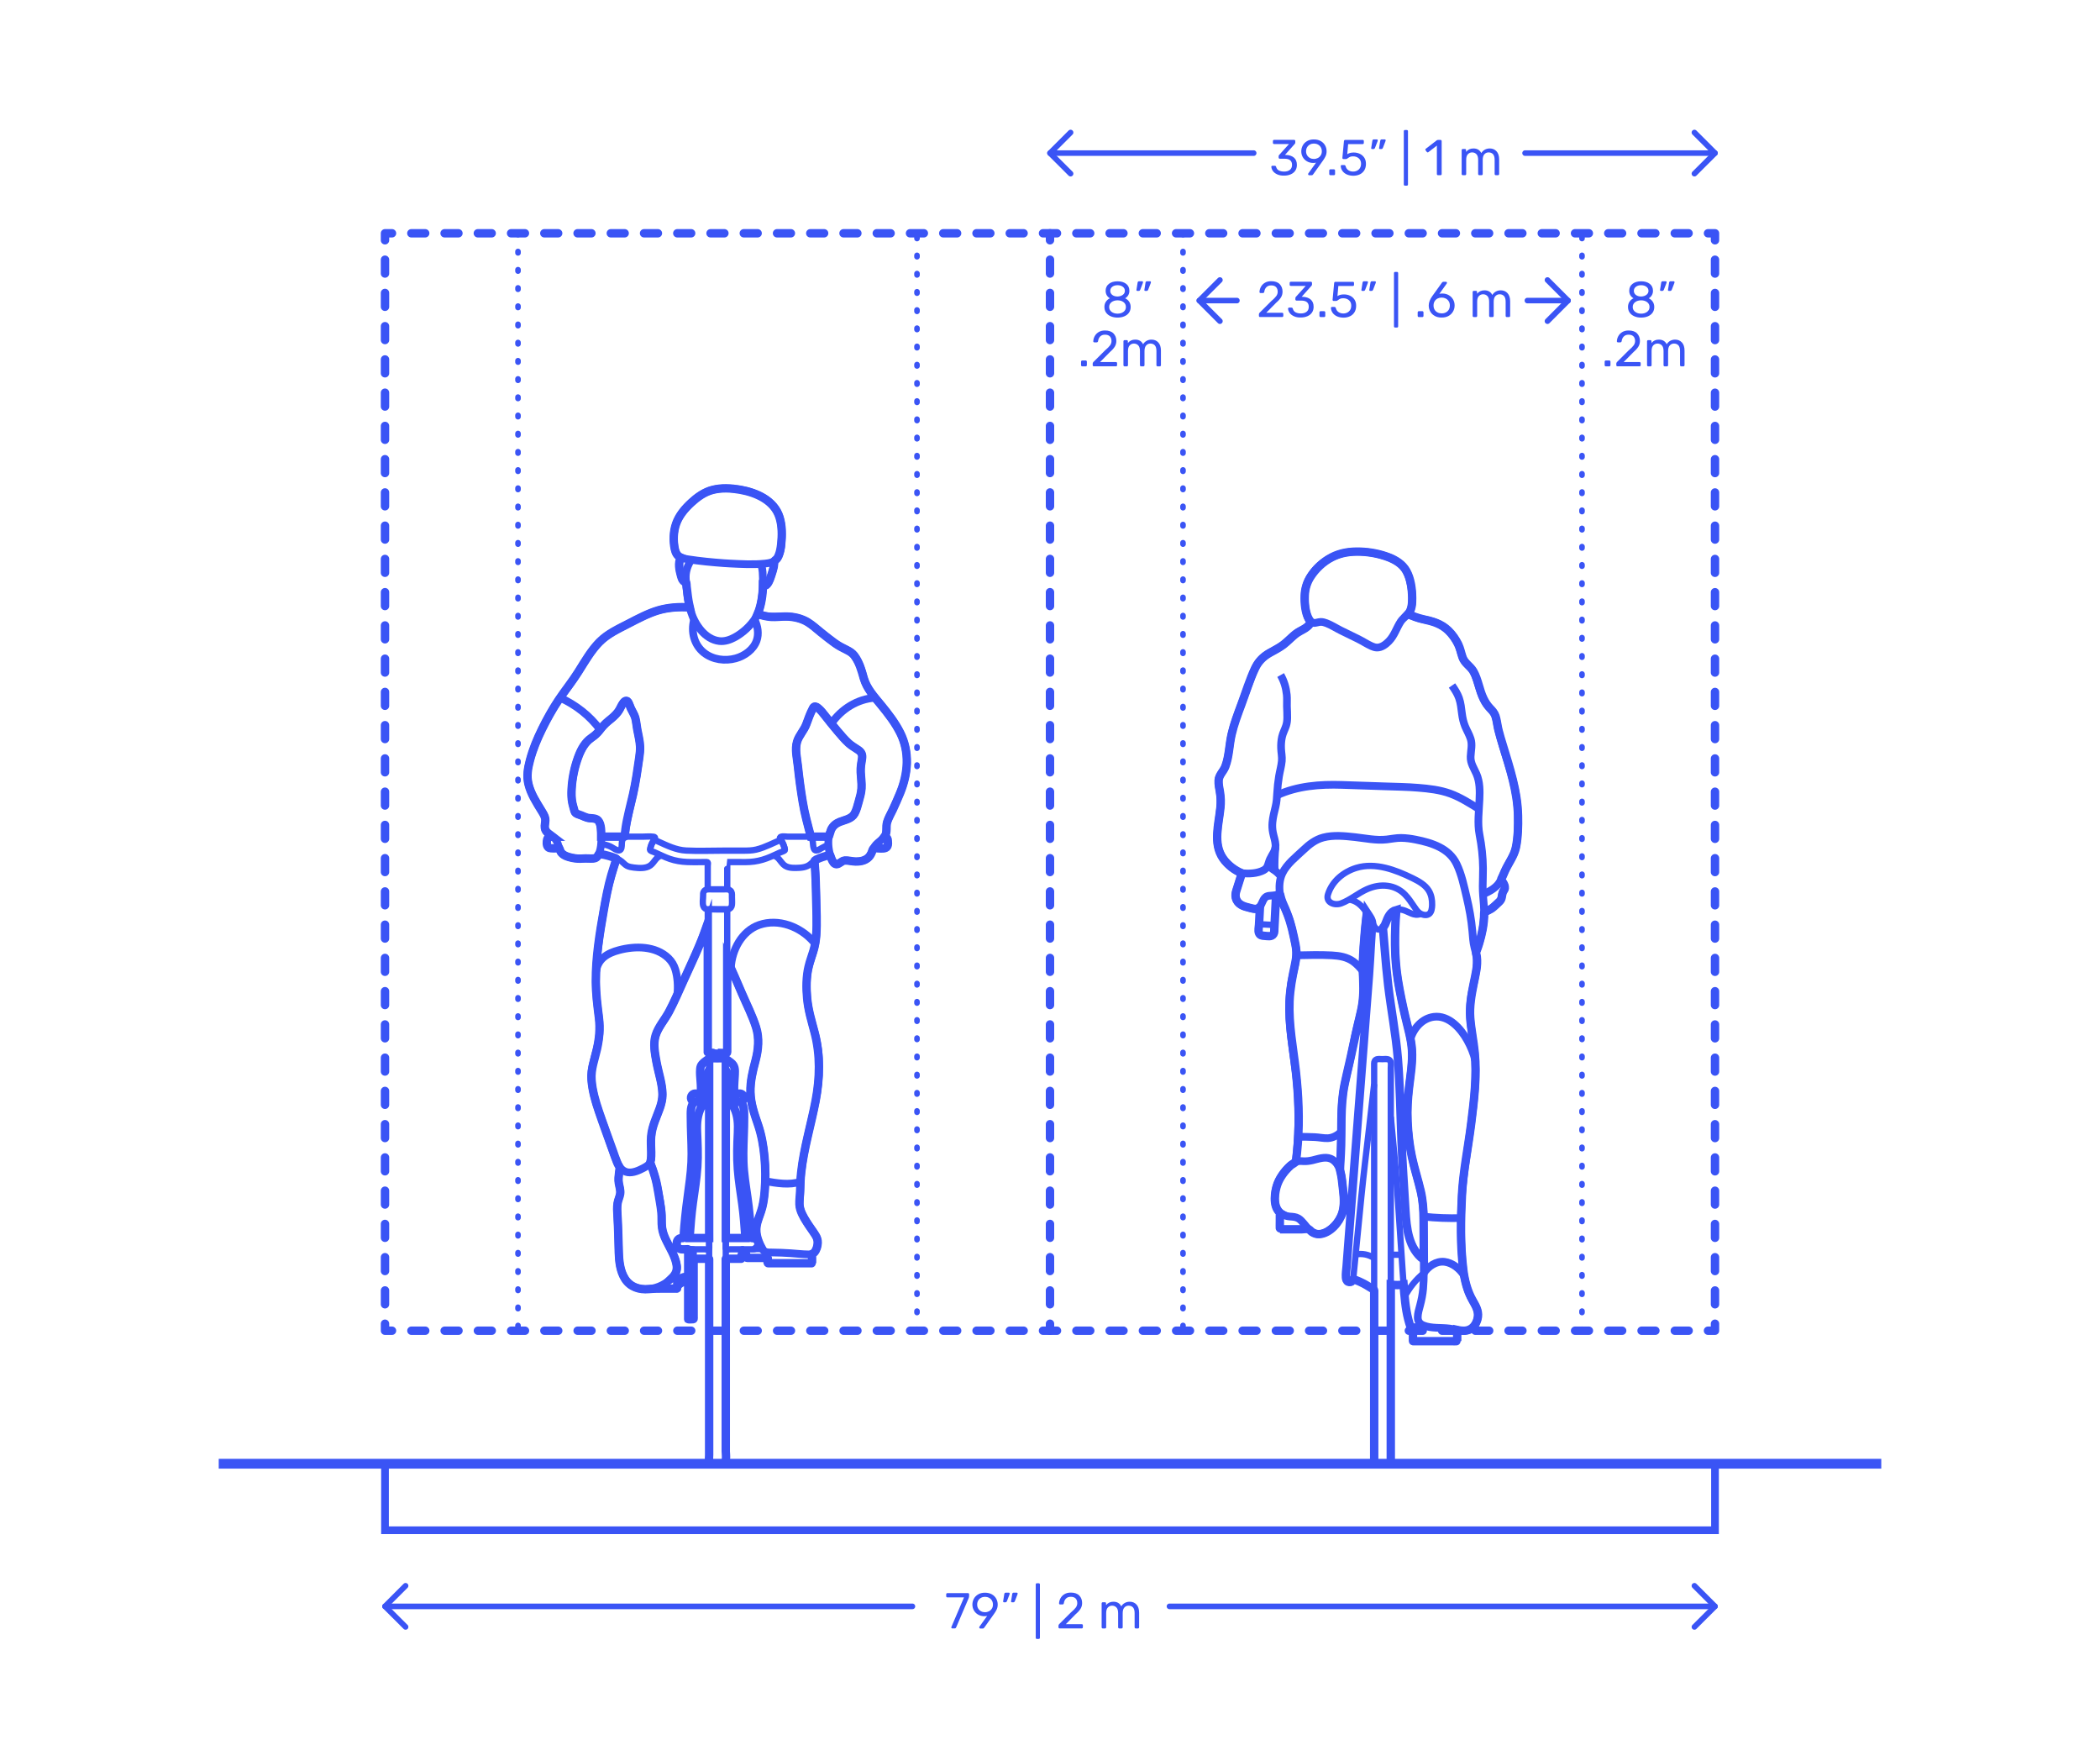 <?xml version="1.0" encoding="utf-8"?>
<!-- Generator: Adobe Illustrator 23.0.3, SVG Export Plug-In . SVG Version: 6.00 Build 0)  -->
<!DOCTYPE svg PUBLIC "-//W3C//DTD SVG 1.1//EN" "http://www.w3.org/Graphics/SVG/1.1/DTD/svg11.dtd">
<svg version="1.1" xmlns:x="http://ns.adobe.com/Extensibility/1.0/" xmlns:i="http://ns.adobe.com/AdobeIllustrator/10.0/" xmlns:graph="http://ns.adobe.com/Graphs/1.0/"
	 xmlns="http://www.w3.org/2000/svg" xmlns:xlink="http://www.w3.org/1999/xlink" x="0px" y="0px" viewBox="0 0 750 625"
	 style="enable-background:new 0 0 750 625;" xml:space="preserve">
<style type="text/css">
	.st0{fill:#FFFFFF;}
	.st1{fill:#3A54F5;}
	.st2{fill:none;stroke:#3A54F5;stroke-width:2;stroke-linecap:round;stroke-linejoin:round;stroke-miterlimit:10;}
	
		.st3{fill:none;stroke:#3A54F5;stroke-width:2;stroke-linecap:round;stroke-linejoin:round;stroke-miterlimit:10;stroke-dasharray:0.5,6;}
	.st4{fill:none;stroke:#3A54F5;stroke-width:3;stroke-linecap:round;stroke-linejoin:round;}
	.st5{fill:none;stroke:#3A54F5;stroke-width:3;stroke-linecap:round;stroke-linejoin:round;stroke-dasharray:4.947,6.926;}
	.st6{fill:none;stroke:#3A54F5;stroke-width:3;stroke-linecap:round;stroke-linejoin:round;stroke-dasharray:4.947,6.926;}
	.st7{fill:none;stroke:#000000;stroke-width:3;stroke-linecap:round;stroke-linejoin:round;}
	.st8{fill:none;stroke:#000000;stroke-width:3;stroke-linecap:round;stroke-linejoin:round;stroke-dasharray:4.947,6.926;}
	.st9{fill:none;stroke:#000000;stroke-width:3;stroke-linecap:round;stroke-linejoin:round;stroke-dasharray:4.947,6.926;}
	.st10{fill:none;stroke:#1ABC9C;stroke-width:3;stroke-linecap:round;stroke-linejoin:round;}
	.st11{fill:none;stroke:#1ABC9C;stroke-width:3;stroke-linecap:round;stroke-linejoin:round;stroke-dasharray:3.958,6.926;}
	.st12{fill:none;stroke:#1ABC9C;stroke-width:3;stroke-linecap:round;stroke-linejoin:round;stroke-dasharray:3.842,6.724;}
	.st13{fill:none;}
	.st14{fill:none;stroke:#1ABC9C;stroke-width:3;stroke-linecap:round;stroke-linejoin:round;stroke-dasharray:3.965,6.939;}
	.st15{fill:none;stroke:#1ABC9C;stroke-width:3;stroke-linecap:round;stroke-linejoin:round;stroke-dasharray:3.842,6.724;}
	.st16{fill:none;stroke:#1ABC9C;stroke-width:3;stroke-linecap:round;stroke-linejoin:round;stroke-dasharray:3.987,6.978;}
	.st17{fill:none;stroke:#3A54F5;stroke-width:2.75;stroke-miterlimit:10;}
	.st18{fill:none;stroke:#000000;stroke-width:2.75;stroke-miterlimit:10;}
	.st19{fill:none;stroke:#3A54F5;stroke-width:2.25;stroke-miterlimit:10;}
	.st20{fill:none;stroke:#000000;stroke-width:2.25;stroke-miterlimit:10;}
	.st21{fill:none;stroke:#3A54F5;stroke-width:2.75;stroke-linecap:round;stroke-linejoin:round;stroke-miterlimit:10;}
	.st22{fill:none;stroke:#3A54F5;stroke-width:3;stroke-miterlimit:10;}
	.st23{fill:none;stroke:#3A54F5;stroke-width:3.5;stroke-miterlimit:10;}
	.st24{fill:none;stroke:#000000;stroke-width:3;stroke-miterlimit:10;}
	.st25{fill:none;stroke:#000000;stroke-width:3.5;stroke-miterlimit:10;}
	.st26{fill:none;stroke:#1ABC9C;stroke-width:3.5;stroke-linecap:round;stroke-linejoin:round;stroke-miterlimit:10;}
</style>
<g id="FILL-BACKGROUND">
	<rect class="st0" width="750" height="625"/>
</g>
<g id="N-TEXT">
</g>
<g id="N-DIMENSIONS">
	<g>
		<g id="POLYLINE_446_">
			<line class="st2" x1="137.5" y1="573.61" x2="325.86" y2="573.61"/>
		</g>
		<g id="POLYLINE_445_">
			<polyline class="st2" points="144.85,566.26 137.5,573.61 144.85,580.95 			"/>
		</g>
		<g id="POLYLINE_444_">
			<line class="st2" x1="417.67" y1="573.61" x2="612.5" y2="573.61"/>
		</g>
		<g id="POLYLINE_443_">
			<polyline class="st2" points="605.15,566.26 612.5,573.61 605.15,580.95 			"/>
		</g>
		<g id="MTEXT_10_">
			<g>
				<g>
					<g>
						<path class="st1" d="M339.85,581.38c-0.07-0.08-0.1-0.17-0.1-0.28l0.04-0.16l4.5-10.53h-5.94c-0.12,0-0.22-0.04-0.3-0.12
							c-0.08-0.08-0.12-0.18-0.12-0.3v-0.67c0-0.13,0.04-0.24,0.11-0.32c0.07-0.08,0.17-0.12,0.31-0.12h7.34
							c0.13,0,0.23,0.04,0.31,0.12c0.07,0.08,0.11,0.18,0.11,0.32v0.61c0,0.22-0.05,0.45-0.14,0.7l-4.45,10.4
							c-0.06,0.13-0.13,0.24-0.2,0.32c-0.07,0.08-0.17,0.13-0.31,0.13h-0.9C340,581.49,339.91,581.46,339.85,581.38z"/>
						<path class="st1" d="M349.82,581.38c-0.07-0.08-0.1-0.17-0.1-0.28c0-0.08,0.02-0.16,0.07-0.23l2.77-3.85
							c-0.29,0.07-0.62,0.11-1.01,0.11c-0.86-0.01-1.62-0.21-2.27-0.6c-0.65-0.39-1.14-0.9-1.49-1.53c-0.34-0.63-0.51-1.3-0.51-2.03
							c0-0.72,0.17-1.4,0.51-2.05c0.34-0.65,0.85-1.18,1.53-1.58c0.68-0.41,1.5-0.61,2.46-0.61c0.96,0,1.78,0.2,2.47,0.59
							c0.68,0.4,1.2,0.92,1.55,1.56s0.52,1.33,0.52,2.06c0,0.66-0.12,1.24-0.35,1.75c-0.23,0.5-0.54,1.03-0.93,1.57l-3.49,4.9
							c-0.08,0.11-0.17,0.2-0.24,0.26c-0.08,0.07-0.19,0.1-0.33,0.1h-0.9C349.97,581.49,349.88,581.46,349.82,581.38z
							 M353.21,575.36c0.43-0.23,0.77-0.55,1.03-0.96s0.38-0.89,0.38-1.43c0-0.55-0.13-1.04-0.38-1.46
							c-0.25-0.42-0.59-0.74-1.03-0.97s-0.91-0.34-1.42-0.34c-0.5,0-0.97,0.11-1.4,0.34c-0.43,0.23-0.77,0.55-1.02,0.97
							c-0.25,0.42-0.38,0.91-0.38,1.46c0,0.54,0.13,1.02,0.38,1.43s0.59,0.73,1.01,0.96c0.42,0.23,0.89,0.34,1.4,0.34
							C352.3,575.7,352.78,575.58,353.21,575.36z"/>
						<path class="st1" d="M358.31,572.03c-0.05-0.07-0.07-0.16-0.04-0.27l0.4-2.52c0.05-0.35,0.22-0.52,0.5-0.52h1.15
							c0.08,0,0.15,0.03,0.21,0.09c0.05,0.06,0.08,0.13,0.08,0.22c0,0.12-0.02,0.22-0.05,0.29l-0.94,2.43
							c-0.06,0.13-0.13,0.23-0.2,0.3c-0.07,0.07-0.18,0.1-0.32,0.1h-0.56C358.44,572.13,358.37,572.1,358.31,572.03z M361.14,572.03
							c-0.05-0.07-0.07-0.16-0.04-0.27l0.4-2.52c0.05-0.35,0.22-0.52,0.5-0.52h1.15c0.08,0,0.15,0.03,0.21,0.09
							c0.05,0.06,0.08,0.13,0.08,0.22c0,0.12-0.02,0.22-0.05,0.29l-0.94,2.43c-0.06,0.13-0.13,0.23-0.2,0.3
							c-0.07,0.07-0.18,0.1-0.32,0.1h-0.56C361.27,572.13,361.19,572.1,361.14,572.03z"/>
						<path class="st1" d="M370.02,585.12c-0.07-0.08-0.11-0.18-0.11-0.3v-19.04c0-0.12,0.04-0.22,0.11-0.3s0.17-0.12,0.29-0.12
							h0.67c0.12,0,0.22,0.04,0.3,0.12s0.12,0.18,0.12,0.3v19.04c0,0.12-0.04,0.22-0.12,0.3s-0.18,0.12-0.3,0.12h-0.67
							C370.19,585.24,370.09,585.2,370.02,585.12z"/>
						<path class="st1" d="M378.15,581.38c-0.08-0.08-0.12-0.18-0.12-0.3v-0.54c0-0.28,0.15-0.54,0.45-0.79l3.92-3.91
							c0.89-0.76,1.5-1.37,1.84-1.85s0.5-0.99,0.5-1.53c0-0.71-0.2-1.26-0.59-1.67c-0.4-0.4-0.97-0.6-1.73-0.6
							c-0.72,0-1.29,0.21-1.71,0.63s-0.68,0.98-0.77,1.69c-0.02,0.13-0.08,0.23-0.18,0.31s-0.19,0.11-0.29,0.11h-0.86
							c-0.11,0-0.2-0.04-0.27-0.11s-0.11-0.16-0.11-0.25c0.02-0.64,0.19-1.25,0.51-1.85c0.32-0.59,0.79-1.08,1.41-1.46
							c0.62-0.38,1.38-0.57,2.27-0.57c1.34,0,2.35,0.35,3.03,1.05c0.68,0.7,1.02,1.59,1.02,2.67c0,0.76-0.18,1.44-0.55,2.04
							c-0.37,0.61-0.94,1.25-1.72,1.92l-3.55,3.6h5.67c0.13,0,0.23,0.04,0.31,0.11c0.07,0.07,0.11,0.17,0.11,0.31v0.68
							c0,0.12-0.04,0.22-0.12,0.3c-0.08,0.08-0.18,0.12-0.3,0.12h-7.88C378.32,581.49,378.23,581.46,378.15,581.38z"/>
						<path class="st1" d="M393.56,581.38c-0.08-0.08-0.12-0.18-0.12-0.3v-8.53c0-0.12,0.04-0.22,0.12-0.3s0.18-0.12,0.3-0.12h0.76
							c0.12,0,0.22,0.04,0.29,0.12c0.07,0.08,0.11,0.18,0.11,0.3v0.61c0.65-0.8,1.52-1.21,2.63-1.21c1.32,0,2.26,0.55,2.81,1.66
							c0.29-0.5,0.7-0.91,1.23-1.21c0.53-0.3,1.13-0.45,1.79-0.45c0.98,0,1.79,0.34,2.41,1.01c0.62,0.67,0.94,1.64,0.94,2.92v5.2
							c0,0.12-0.04,0.22-0.12,0.3s-0.18,0.12-0.3,0.12h-0.77c-0.12,0-0.22-0.04-0.3-0.12s-0.12-0.18-0.12-0.3v-5.04
							c0-0.96-0.2-1.65-0.59-2.06s-0.92-0.62-1.57-0.62c-0.58,0-1.07,0.21-1.48,0.64s-0.62,1.11-0.62,2.04v5.04
							c0,0.12-0.04,0.22-0.12,0.3s-0.18,0.12-0.3,0.12h-0.79c-0.12,0-0.22-0.04-0.3-0.12c-0.08-0.08-0.12-0.18-0.12-0.3v-5.04
							c0-0.95-0.21-1.63-0.62-2.05c-0.41-0.42-0.93-0.63-1.54-0.63c-0.58,0-1.07,0.21-1.49,0.63s-0.62,1.1-0.62,2.03v5.06
							c0,0.12-0.04,0.22-0.12,0.3c-0.08,0.08-0.18,0.12-0.3,0.12h-0.79C393.73,581.49,393.63,581.46,393.56,581.38z"/>
					</g>
				</g>
			</g>
		</g>
		<g id="POLYLINE_442_">
			<g>
				<line class="st2" x1="375" y1="54.67" x2="447.74" y2="54.67"/>
			</g>
		</g>
		<g id="POLYLINE_441_">
			<polyline class="st2" points="382.35,47.32 375,54.67 382.35,62.01 			"/>
		</g>
		<g id="POLYLINE_440_">
			<line class="st2" x1="544.67" y1="54.67" x2="612.5" y2="54.67"/>
		</g>
		<g id="POLYLINE_439_">
			<polyline class="st2" points="605.15,47.32 612.5,54.67 605.15,62.01 			"/>
		</g>
		<g id="MTEXT_9_">
			<g>
				<g>
					<path class="st1" d="M456.18,62.28c-0.68-0.31-1.2-0.7-1.56-1.2c-0.35-0.49-0.54-1-0.57-1.53c0-0.11,0.04-0.2,0.11-0.26
						c0.07-0.07,0.16-0.1,0.27-0.1h0.81c0.13,0,0.24,0.03,0.32,0.08c0.08,0.05,0.15,0.16,0.2,0.32c0.16,0.61,0.5,1.04,1.02,1.3
						c0.52,0.25,1.14,0.38,1.84,0.38c0.86,0,1.55-0.21,2.06-0.62c0.51-0.41,0.76-1,0.76-1.77c0-1.46-0.89-2.2-2.68-2.2h-1.69
						c-0.12,0-0.22-0.04-0.3-0.12s-0.12-0.18-0.12-0.3v-0.47c0-0.18,0.07-0.34,0.2-0.47l3.51-3.89h-5.33c-0.12,0-0.22-0.04-0.3-0.11
						c-0.08-0.07-0.12-0.17-0.12-0.29v-0.65c0-0.13,0.04-0.24,0.12-0.32c0.08-0.08,0.18-0.12,0.3-0.12h7.13
						c0.13,0,0.24,0.04,0.32,0.12c0.08,0.08,0.12,0.18,0.12,0.32v0.59c0,0.13-0.06,0.27-0.18,0.41l-3.51,3.94h0.29
						c1.22,0.04,2.19,0.35,2.91,0.95c0.71,0.6,1.07,1.48,1.07,2.63c0,0.79-0.2,1.47-0.58,2.04s-0.93,1.01-1.63,1.31
						c-0.7,0.31-1.48,0.46-2.36,0.46C457.67,62.73,456.86,62.58,456.18,62.28z"/>
					<path class="st1" d="M467.28,62.44c-0.07-0.08-0.1-0.17-0.1-0.28c0-0.08,0.02-0.16,0.07-0.23l2.77-3.85
						c-0.29,0.07-0.62,0.11-1.01,0.11c-0.86-0.01-1.62-0.21-2.27-0.6c-0.65-0.39-1.14-0.9-1.49-1.53s-0.51-1.3-0.51-2.03
						c0-0.72,0.17-1.4,0.51-2.05s0.85-1.18,1.53-1.58c0.68-0.41,1.5-0.61,2.46-0.61c0.96,0,1.78,0.2,2.47,0.59
						c0.68,0.4,1.2,0.92,1.55,1.56c0.35,0.64,0.52,1.33,0.52,2.06c0,0.66-0.12,1.24-0.35,1.75s-0.54,1.03-0.93,1.57l-3.49,4.9
						c-0.08,0.11-0.17,0.2-0.24,0.26c-0.08,0.07-0.19,0.1-0.33,0.1h-0.9C467.43,62.55,467.34,62.52,467.28,62.44z M470.67,56.42
						c0.43-0.23,0.77-0.55,1.03-0.96s0.38-0.89,0.38-1.43c0-0.55-0.13-1.04-0.38-1.46c-0.25-0.42-0.59-0.74-1.03-0.97
						c-0.43-0.23-0.91-0.34-1.42-0.34c-0.5,0-0.97,0.11-1.4,0.34s-0.76,0.55-1.02,0.97c-0.25,0.42-0.38,0.91-0.38,1.46
						c0,0.54,0.13,1.02,0.38,1.43s0.59,0.73,1.01,0.96c0.42,0.23,0.89,0.34,1.4,0.34C469.76,56.76,470.24,56.64,470.67,56.42z"/>
					<path class="st1" d="M474.85,62.44c-0.08-0.08-0.12-0.18-0.12-0.3V60.9c0-0.12,0.04-0.22,0.12-0.31s0.18-0.13,0.3-0.13h1.24
						c0.12,0,0.22,0.04,0.3,0.13s0.12,0.19,0.12,0.31v1.24c0,0.12-0.04,0.22-0.12,0.3s-0.18,0.12-0.3,0.12h-1.24
						C475.03,62.55,474.93,62.52,474.85,62.44z"/>
					<path class="st1" d="M480.91,62.25c-0.66-0.32-1.16-0.75-1.51-1.27c-0.35-0.52-0.53-1.08-0.56-1.68v-0.04
						c0-0.1,0.04-0.17,0.11-0.23c0.07-0.06,0.16-0.09,0.25-0.09h0.88c0.25,0,0.41,0.13,0.49,0.4c0.18,0.65,0.51,1.13,1,1.45
						c0.49,0.32,1.05,0.48,1.68,0.48c0.82,0,1.49-0.25,2.03-0.75s0.81-1.18,0.81-2.06c0-0.8-0.27-1.44-0.81-1.92
						c-0.54-0.47-1.22-0.71-2.03-0.71c-0.43,0-0.78,0.05-1.04,0.16c-0.26,0.11-0.53,0.26-0.81,0.47c-0.16,0.12-0.29,0.21-0.39,0.26
						s-0.21,0.08-0.33,0.08h-0.86c-0.11,0-0.2-0.04-0.29-0.12c-0.08-0.08-0.12-0.17-0.11-0.28l0.56-5.99
						c0.04-0.3,0.19-0.45,0.45-0.45h6.23c0.13,0,0.23,0.04,0.31,0.11s0.11,0.17,0.11,0.31v0.67c0,0.12-0.04,0.22-0.12,0.29
						c-0.08,0.07-0.18,0.11-0.3,0.11h-5.18l-0.32,3.62c0.58-0.41,1.35-0.61,2.32-0.61c0.8,0,1.54,0.16,2.2,0.48
						c0.66,0.32,1.18,0.78,1.58,1.39c0.39,0.61,0.58,1.34,0.58,2.18c0,0.89-0.2,1.65-0.58,2.29c-0.39,0.64-0.93,1.13-1.62,1.46
						c-0.69,0.33-1.48,0.5-2.37,0.5C482.35,62.73,481.57,62.57,480.91,62.25z"/>
					<path class="st1" d="M489.76,53.09c-0.05-0.07-0.07-0.16-0.04-0.27l0.4-2.52c0.05-0.35,0.22-0.52,0.5-0.52h1.15
						c0.08,0,0.15,0.03,0.21,0.09c0.05,0.06,0.08,0.13,0.08,0.22c0,0.12-0.02,0.22-0.05,0.29l-0.94,2.43
						c-0.06,0.13-0.13,0.23-0.2,0.3c-0.07,0.07-0.18,0.1-0.32,0.1h-0.56C489.89,53.19,489.81,53.16,489.76,53.09z M492.58,53.09
						c-0.05-0.07-0.07-0.16-0.04-0.27l0.4-2.52c0.05-0.35,0.22-0.52,0.5-0.52h1.15c0.08,0,0.15,0.03,0.21,0.09
						c0.05,0.06,0.08,0.13,0.08,0.22c0,0.12-0.02,0.22-0.05,0.29l-0.94,2.43c-0.06,0.13-0.13,0.23-0.2,0.3
						c-0.07,0.07-0.18,0.1-0.32,0.1h-0.56C492.71,53.19,492.64,53.16,492.58,53.09z"/>
					<path class="st1" d="M501.47,66.18c-0.07-0.08-0.11-0.18-0.11-0.3V46.84c0-0.12,0.04-0.22,0.11-0.3
						c0.07-0.08,0.17-0.12,0.29-0.12h0.67c0.12,0,0.22,0.04,0.3,0.12s0.12,0.18,0.12,0.3v19.04c0,0.12-0.04,0.22-0.12,0.3
						s-0.18,0.12-0.3,0.12h-0.67C501.64,66.3,501.54,66.26,501.47,66.18z"/>
					<path class="st1" d="M513.28,62.44c-0.07-0.08-0.11-0.18-0.11-0.3V51.99l-3.02,2.32c-0.08,0.07-0.17,0.11-0.27,0.11
						c-0.11,0-0.21-0.06-0.31-0.18l-0.43-0.56c-0.06-0.08-0.09-0.17-0.09-0.25c0-0.13,0.06-0.24,0.18-0.32l3.91-3.02
						c0.13-0.08,0.29-0.13,0.47-0.13h0.85c0.12,0,0.22,0.04,0.3,0.12c0.08,0.08,0.12,0.18,0.12,0.3v11.77c0,0.12-0.04,0.22-0.12,0.3
						s-0.18,0.12-0.3,0.12h-0.88C513.44,62.55,513.35,62.52,513.28,62.44z"/>
					<path class="st1" d="M522.14,62.44c-0.08-0.08-0.12-0.18-0.12-0.3v-8.53c0-0.12,0.04-0.22,0.12-0.3s0.18-0.12,0.3-0.12h0.76
						c0.12,0,0.22,0.04,0.29,0.12c0.07,0.08,0.11,0.18,0.11,0.3v0.61c0.65-0.8,1.52-1.21,2.63-1.21c1.32,0,2.26,0.55,2.81,1.66
						c0.29-0.5,0.7-0.91,1.23-1.21c0.54-0.3,1.13-0.45,1.79-0.45c0.98,0,1.79,0.34,2.41,1.01c0.62,0.67,0.94,1.64,0.94,2.92v5.2
						c0,0.12-0.04,0.22-0.12,0.3c-0.08,0.08-0.18,0.12-0.3,0.12h-0.77c-0.12,0-0.22-0.04-0.3-0.12s-0.12-0.18-0.12-0.3V57.1
						c0-0.96-0.2-1.65-0.59-2.06s-0.92-0.62-1.57-0.62c-0.58,0-1.07,0.21-1.48,0.64s-0.62,1.11-0.62,2.04v5.04
						c0,0.12-0.04,0.22-0.12,0.3s-0.18,0.12-0.3,0.12h-0.79c-0.12,0-0.22-0.04-0.3-0.12s-0.12-0.18-0.12-0.3V57.1
						c0-0.95-0.21-1.63-0.62-2.05s-0.93-0.63-1.54-0.63c-0.58,0-1.07,0.21-1.49,0.63s-0.62,1.1-0.62,2.03v5.06
						c0,0.12-0.04,0.22-0.12,0.3s-0.18,0.12-0.3,0.12h-0.79C522.32,62.55,522.22,62.52,522.14,62.44z"/>
				</g>
			</g>
		</g>
		<g id="POLYLINE_438_">
			<line class="st2" x1="428.33" y1="107.33" x2="441.75" y2="107.33"/>
		</g>
		<g id="POLYLINE_437_">
			<polyline class="st2" points="435.68,99.99 428.33,107.33 435.68,114.68 			"/>
		</g>
		<g id="POLYLINE_436_">
			<line class="st2" x1="545.5" y1="107.33" x2="560.01" y2="107.33"/>
		</g>
		<g id="POLYLINE_435_">
			<polyline class="st2" points="552.67,99.99 560.01,107.33 552.67,114.68 			"/>
		</g>
		<g id="MTEXT_8_">
			<g>
				<g>
					<path class="st1" d="M449.73,113.1c-0.08-0.08-0.12-0.18-0.12-0.3v-0.54c0-0.28,0.15-0.54,0.45-0.79l3.92-3.91
						c0.89-0.76,1.5-1.37,1.84-1.85s0.5-0.99,0.5-1.53c0-0.71-0.2-1.26-0.59-1.67c-0.4-0.4-0.97-0.6-1.73-0.6
						c-0.72,0-1.29,0.21-1.71,0.63s-0.68,0.98-0.77,1.69c-0.02,0.13-0.08,0.23-0.18,0.31c-0.1,0.07-0.19,0.11-0.29,0.11h-0.86
						c-0.11,0-0.2-0.04-0.27-0.11s-0.11-0.16-0.11-0.25c0.02-0.64,0.19-1.25,0.51-1.85c0.32-0.59,0.79-1.08,1.41-1.46
						c0.62-0.38,1.38-0.57,2.27-0.57c1.34,0,2.36,0.35,3.03,1.05s1.02,1.59,1.02,2.67c0,0.76-0.18,1.44-0.55,2.04
						c-0.37,0.61-0.94,1.25-1.72,1.92l-3.55,3.6h5.67c0.13,0,0.23,0.04,0.31,0.11c0.07,0.07,0.11,0.17,0.11,0.31v0.68
						c0,0.12-0.04,0.22-0.12,0.3s-0.18,0.12-0.3,0.12h-7.88C449.91,113.22,449.81,113.18,449.73,113.1z"/>
					<path class="st1" d="M462.15,112.94c-0.68-0.31-1.2-0.7-1.56-1.2c-0.35-0.49-0.54-1-0.57-1.53c0-0.11,0.04-0.2,0.11-0.26
						c0.07-0.07,0.16-0.1,0.27-0.1h0.81c0.13,0,0.24,0.03,0.32,0.08s0.15,0.16,0.2,0.32c0.16,0.61,0.5,1.04,1.02,1.3
						c0.52,0.25,1.14,0.38,1.85,0.38c0.86,0,1.55-0.21,2.06-0.62s0.76-1,0.76-1.77c0-1.46-0.89-2.2-2.68-2.2h-1.69
						c-0.12,0-0.22-0.04-0.3-0.12s-0.12-0.18-0.12-0.3v-0.47c0-0.18,0.07-0.34,0.2-0.47l3.51-3.89h-5.33c-0.12,0-0.22-0.04-0.3-0.11
						c-0.08-0.07-0.12-0.17-0.12-0.29v-0.65c0-0.13,0.04-0.24,0.12-0.32c0.08-0.08,0.18-0.12,0.3-0.12h7.13
						c0.13,0,0.24,0.04,0.31,0.12c0.08,0.08,0.12,0.18,0.12,0.32v0.59c0,0.13-0.06,0.27-0.18,0.41l-3.51,3.94h0.29
						c1.22,0.04,2.19,0.35,2.91,0.95c0.71,0.6,1.07,1.48,1.07,2.63c0,0.79-0.2,1.47-0.58,2.04c-0.39,0.57-0.93,1.01-1.63,1.31
						c-0.7,0.31-1.48,0.46-2.36,0.46C463.64,113.4,462.83,113.25,462.15,112.94z"/>
					<path class="st1" d="M471.35,113.1c-0.08-0.08-0.12-0.18-0.12-0.3v-1.24c0-0.12,0.04-0.22,0.12-0.31s0.18-0.13,0.3-0.13h1.24
						c0.12,0,0.22,0.04,0.3,0.13s0.12,0.19,0.12,0.31v1.24c0,0.12-0.04,0.22-0.12,0.3s-0.18,0.12-0.3,0.12h-1.24
						C471.53,113.22,471.43,113.18,471.35,113.1z"/>
					<path class="st1" d="M477.41,112.92c-0.66-0.32-1.16-0.75-1.51-1.27c-0.35-0.52-0.53-1.08-0.56-1.68v-0.04
						c0-0.1,0.04-0.17,0.11-0.23c0.07-0.06,0.16-0.09,0.25-0.09h0.88c0.25,0,0.41,0.13,0.49,0.4c0.18,0.65,0.51,1.13,1,1.45
						c0.49,0.32,1.05,0.48,1.68,0.48c0.82,0,1.49-0.25,2.03-0.75s0.81-1.18,0.81-2.06c0-0.8-0.27-1.44-0.81-1.92
						c-0.54-0.47-1.22-0.71-2.03-0.71c-0.43,0-0.78,0.05-1.04,0.16c-0.26,0.11-0.53,0.26-0.81,0.47c-0.16,0.12-0.29,0.21-0.39,0.26
						s-0.21,0.08-0.33,0.08h-0.86c-0.11,0-0.2-0.04-0.29-0.12c-0.08-0.08-0.12-0.17-0.11-0.28l0.56-5.99
						c0.04-0.3,0.19-0.45,0.45-0.45h6.23c0.13,0,0.23,0.04,0.31,0.11s0.11,0.17,0.11,0.31v0.67c0,0.12-0.04,0.22-0.12,0.29
						c-0.08,0.07-0.18,0.11-0.3,0.11h-5.18l-0.32,3.62c0.58-0.41,1.35-0.61,2.32-0.61c0.8,0,1.54,0.16,2.2,0.48
						c0.66,0.32,1.18,0.78,1.58,1.39c0.39,0.61,0.58,1.34,0.58,2.18c0,0.89-0.2,1.65-0.58,2.29c-0.39,0.64-0.93,1.13-1.62,1.46
						c-0.69,0.33-1.48,0.5-2.37,0.5C478.85,113.4,478.07,113.24,477.41,112.92z"/>
					<path class="st1" d="M486.26,103.75c-0.05-0.07-0.07-0.16-0.04-0.27l0.4-2.52c0.05-0.35,0.22-0.52,0.5-0.52h1.15
						c0.08,0,0.15,0.03,0.21,0.09c0.05,0.06,0.08,0.13,0.08,0.22c0,0.12-0.02,0.22-0.05,0.29l-0.94,2.43
						c-0.06,0.13-0.13,0.23-0.2,0.3c-0.07,0.07-0.18,0.1-0.32,0.1h-0.56C486.38,103.86,486.31,103.82,486.26,103.75z M489.08,103.75
						c-0.05-0.07-0.07-0.16-0.04-0.27l0.4-2.52c0.05-0.35,0.22-0.52,0.5-0.52h1.15c0.08,0,0.15,0.03,0.21,0.09
						c0.05,0.06,0.08,0.13,0.08,0.22c0,0.12-0.02,0.22-0.05,0.29l-0.94,2.43c-0.06,0.13-0.13,0.23-0.2,0.3
						c-0.07,0.07-0.18,0.1-0.32,0.1h-0.56C489.21,103.86,489.14,103.82,489.08,103.75z"/>
					<path class="st1" d="M497.96,116.85c-0.07-0.08-0.11-0.18-0.11-0.3V97.51c0-0.12,0.04-0.22,0.11-0.3
						c0.07-0.08,0.17-0.12,0.29-0.12h0.67c0.12,0,0.22,0.04,0.3,0.12s0.12,0.18,0.12,0.3v19.04c0,0.12-0.04,0.22-0.12,0.3
						s-0.18,0.12-0.3,0.12h-0.67C498.13,116.96,498.04,116.93,497.96,116.85z"/>
					<path class="st1" d="M506.43,113.1c-0.08-0.08-0.12-0.18-0.12-0.3v-1.24c0-0.12,0.04-0.22,0.12-0.31s0.18-0.13,0.3-0.13h1.24
						c0.12,0,0.22,0.04,0.3,0.13s0.12,0.19,0.12,0.31v1.24c0,0.12-0.04,0.22-0.12,0.3s-0.18,0.12-0.3,0.12h-1.24
						C506.61,113.22,506.51,113.18,506.43,113.1z"/>
					<path class="st1" d="M512.41,112.82c-0.7-0.39-1.24-0.92-1.6-1.58c-0.37-0.66-0.55-1.38-0.55-2.16c0-1.03,0.41-2.14,1.24-3.31
						l3.44-4.79c0.01-0.01,0.04-0.05,0.1-0.13s0.12-0.13,0.21-0.17s0.18-0.06,0.29-0.06h0.88c0.11,0,0.2,0.04,0.26,0.12
						c0.07,0.08,0.1,0.17,0.1,0.28c0,0.06-0.03,0.14-0.09,0.23l-2.63,3.67c0.31-0.07,0.66-0.11,1.04-0.11c0.88,0,1.65,0.2,2.31,0.58
						c0.67,0.39,1.18,0.91,1.55,1.55c0.37,0.64,0.55,1.35,0.55,2.12c0,0.77-0.18,1.49-0.55,2.15s-0.9,1.2-1.59,1.59
						c-0.7,0.4-1.52,0.59-2.47,0.59C513.94,113.4,513.11,113.21,512.41,112.82z M516.34,111.58c0.44-0.22,0.8-0.54,1.06-0.96
						c0.26-0.43,0.4-0.94,0.4-1.54c0-0.59-0.13-1.1-0.41-1.52c-0.27-0.43-0.63-0.75-1.07-0.97c-0.44-0.22-0.92-0.33-1.44-0.33
						c-0.52,0-1,0.11-1.44,0.33c-0.44,0.22-0.8,0.55-1.06,0.97c-0.26,0.43-0.4,0.93-0.4,1.52c0,0.6,0.13,1.11,0.4,1.54
						c0.26,0.43,0.62,0.75,1.06,0.96c0.44,0.22,0.92,0.32,1.44,0.32C515.41,111.91,515.9,111.8,516.34,111.58z"/>
					<path class="st1" d="M526.07,113.1c-0.08-0.08-0.12-0.18-0.12-0.3v-8.53c0-0.12,0.04-0.22,0.12-0.3s0.18-0.12,0.3-0.12h0.76
						c0.12,0,0.22,0.04,0.29,0.12c0.07,0.08,0.11,0.18,0.11,0.3v0.61c0.65-0.8,1.52-1.21,2.63-1.21c1.32,0,2.26,0.55,2.81,1.66
						c0.29-0.5,0.7-0.91,1.23-1.21s1.13-0.45,1.79-0.45c0.98,0,1.79,0.34,2.41,1.01c0.62,0.67,0.94,1.64,0.94,2.92v5.2
						c0,0.12-0.04,0.22-0.12,0.3c-0.08,0.08-0.18,0.12-0.3,0.12h-0.77c-0.12,0-0.22-0.04-0.3-0.12s-0.12-0.18-0.12-0.3v-5.04
						c0-0.96-0.2-1.65-0.59-2.06c-0.4-0.41-0.92-0.62-1.57-0.62c-0.58,0-1.07,0.21-1.49,0.64c-0.41,0.43-0.62,1.11-0.62,2.04v5.04
						c0,0.12-0.04,0.22-0.12,0.3s-0.18,0.12-0.3,0.12h-0.79c-0.12,0-0.22-0.04-0.3-0.12s-0.12-0.18-0.12-0.3v-5.04
						c0-0.95-0.21-1.63-0.62-2.05s-0.93-0.63-1.54-0.63c-0.58,0-1.07,0.21-1.49,0.63s-0.62,1.1-0.62,2.03v5.06
						c0,0.12-0.04,0.22-0.12,0.3s-0.18,0.12-0.3,0.12h-0.79C526.25,113.22,526.15,113.18,526.07,113.1z"/>
				</g>
			</g>
		</g>
		<g id="MTEXT_7_">
			<g>
				<g>
					<path class="st1" d="M583.69,112.94c-0.71-0.31-1.27-0.75-1.67-1.32c-0.4-0.58-0.59-1.25-0.59-2.02c0-0.71,0.18-1.33,0.53-1.86
						c0.35-0.53,0.83-0.94,1.43-1.23c-0.48-0.28-0.85-0.64-1.12-1.09c-0.26-0.45-0.4-0.98-0.4-1.59c0-1.04,0.39-1.87,1.17-2.47
						c0.78-0.61,1.81-0.91,3.08-0.91c1.27,0,2.29,0.3,3.07,0.9c0.77,0.6,1.16,1.43,1.16,2.48c0,0.6-0.13,1.12-0.4,1.58
						s-0.63,0.82-1.1,1.11c0.6,0.29,1.08,0.7,1.43,1.23c0.35,0.53,0.53,1.16,0.53,1.88c0,0.77-0.2,1.44-0.59,2.01
						c-0.4,0.57-0.95,1.01-1.67,1.31c-0.71,0.31-1.53,0.46-2.44,0.46S584.4,113.25,583.69,112.94z M588.26,111.35
						c0.57-0.43,0.86-1.01,0.86-1.73c0-0.72-0.29-1.3-0.86-1.73c-0.57-0.43-1.28-0.65-2.13-0.65c-0.86,0-1.58,0.22-2.15,0.65
						c-0.57,0.43-0.86,1.01-0.86,1.73c0,0.72,0.29,1.3,0.86,1.73c0.57,0.43,1.29,0.65,2.15,0.65
						C586.98,112,587.69,111.78,588.26,111.35z M587.98,105.3c0.5-0.36,0.76-0.84,0.76-1.44c0-0.61-0.25-1.1-0.75-1.47
						s-1.12-0.55-1.86-0.55c-0.76,0-1.38,0.18-1.87,0.55s-0.74,0.86-0.74,1.47c0,0.61,0.25,1.1,0.74,1.47s1.12,0.55,1.87,0.55
						C586.86,105.85,587.48,105.66,587.98,105.3z"/>
					<path class="st1" d="M592.92,103.75c-0.05-0.07-0.07-0.16-0.04-0.27l0.4-2.52c0.05-0.35,0.22-0.52,0.5-0.52h1.15
						c0.08,0,0.15,0.03,0.21,0.09c0.05,0.06,0.08,0.13,0.08,0.22c0,0.12-0.02,0.22-0.05,0.29l-0.94,2.43
						c-0.06,0.13-0.13,0.23-0.2,0.3c-0.07,0.07-0.18,0.1-0.32,0.1h-0.56C593.05,103.86,592.98,103.82,592.92,103.75z M595.75,103.75
						c-0.05-0.07-0.07-0.16-0.04-0.27l0.4-2.52c0.05-0.35,0.22-0.52,0.5-0.52h1.15c0.08,0,0.15,0.03,0.21,0.09
						c0.05,0.06,0.08,0.13,0.08,0.22c0,0.12-0.02,0.22-0.05,0.29l-0.94,2.43c-0.06,0.13-0.13,0.23-0.2,0.3
						c-0.07,0.07-0.18,0.1-0.32,0.1h-0.56C595.88,103.86,595.8,103.82,595.75,103.75z"/>
					<path class="st1" d="M573.21,130.7c-0.08-0.08-0.12-0.18-0.12-0.3v-1.24c0-0.12,0.04-0.22,0.12-0.31s0.18-0.13,0.3-0.13h1.24
						c0.12,0,0.22,0.04,0.3,0.13s0.12,0.19,0.12,0.31v1.24c0,0.12-0.04,0.22-0.12,0.3s-0.18,0.12-0.3,0.12h-1.24
						C573.39,130.82,573.29,130.78,573.21,130.7z"/>
					<path class="st1" d="M577.37,130.7c-0.08-0.08-0.12-0.18-0.12-0.3v-0.54c0-0.28,0.15-0.54,0.45-0.79l3.92-3.91
						c0.89-0.76,1.5-1.37,1.84-1.85s0.5-0.99,0.5-1.53c0-0.71-0.2-1.26-0.59-1.67c-0.4-0.4-0.97-0.6-1.73-0.6
						c-0.72,0-1.29,0.21-1.71,0.63s-0.68,0.98-0.77,1.69c-0.02,0.13-0.08,0.23-0.18,0.31c-0.1,0.07-0.19,0.11-0.29,0.11h-0.86
						c-0.11,0-0.2-0.04-0.27-0.11c-0.07-0.07-0.11-0.16-0.11-0.25c0.02-0.64,0.19-1.25,0.51-1.85c0.32-0.59,0.79-1.08,1.41-1.46
						c0.62-0.38,1.38-0.57,2.27-0.57c1.34,0,2.36,0.35,3.03,1.05s1.02,1.59,1.02,2.67c0,0.76-0.18,1.44-0.55,2.04
						c-0.37,0.61-0.94,1.25-1.72,1.92l-3.55,3.6h5.67c0.13,0,0.23,0.04,0.31,0.11c0.07,0.07,0.11,0.17,0.11,0.31v0.68
						c0,0.12-0.04,0.22-0.12,0.3s-0.18,0.12-0.3,0.12h-7.88C577.55,130.82,577.45,130.78,577.37,130.7z"/>
					<path class="st1" d="M588.35,130.7c-0.08-0.08-0.12-0.18-0.12-0.3v-8.53c0-0.12,0.04-0.22,0.12-0.3s0.18-0.12,0.3-0.12h0.76
						c0.12,0,0.22,0.04,0.29,0.12c0.07,0.08,0.11,0.18,0.11,0.3v0.61c0.65-0.8,1.52-1.21,2.63-1.21c1.32,0,2.26,0.55,2.81,1.66
						c0.29-0.5,0.7-0.91,1.23-1.21s1.13-0.45,1.79-0.45c0.98,0,1.79,0.34,2.41,1.01c0.62,0.67,0.94,1.64,0.94,2.92v5.2
						c0,0.12-0.04,0.22-0.12,0.3s-0.18,0.12-0.3,0.12h-0.77c-0.12,0-0.22-0.04-0.3-0.12s-0.12-0.18-0.12-0.3v-5.04
						c0-0.96-0.2-1.65-0.59-2.06c-0.4-0.41-0.92-0.62-1.57-0.62c-0.58,0-1.07,0.21-1.48,0.64s-0.62,1.11-0.62,2.04v5.04
						c0,0.12-0.04,0.22-0.12,0.3s-0.18,0.12-0.3,0.12h-0.79c-0.12,0-0.22-0.04-0.3-0.12c-0.08-0.08-0.12-0.18-0.12-0.3v-5.04
						c0-0.95-0.21-1.63-0.62-2.05s-0.93-0.63-1.54-0.63c-0.58,0-1.07,0.21-1.49,0.63s-0.62,1.1-0.62,2.03v5.06
						c0,0.12-0.04,0.22-0.12,0.3c-0.08,0.08-0.18,0.12-0.3,0.12h-0.79C588.53,130.82,588.43,130.78,588.35,130.7z"/>
				</g>
			</g>
		</g>
		<g id="MTEXT_5_">
			<g>
				<g>
					<path class="st1" d="M396.69,112.94c-0.71-0.31-1.27-0.75-1.67-1.32c-0.4-0.58-0.59-1.25-0.59-2.02c0-0.71,0.18-1.33,0.53-1.86
						c0.35-0.53,0.83-0.94,1.43-1.23c-0.48-0.28-0.85-0.64-1.12-1.09c-0.26-0.45-0.4-0.98-0.4-1.59c0-1.04,0.39-1.87,1.17-2.47
						c0.78-0.61,1.81-0.91,3.08-0.91s2.29,0.3,3.07,0.9s1.16,1.43,1.16,2.48c0,0.6-0.13,1.12-0.4,1.58
						c-0.26,0.45-0.63,0.82-1.1,1.11c0.6,0.29,1.08,0.7,1.43,1.23c0.35,0.53,0.53,1.16,0.53,1.88c0,0.77-0.2,1.44-0.59,2.01
						s-0.95,1.01-1.67,1.31c-0.71,0.31-1.53,0.46-2.44,0.46C398.22,113.4,397.4,113.25,396.69,112.94z M401.26,111.35
						c0.57-0.43,0.85-1.01,0.85-1.73c0-0.72-0.29-1.3-0.85-1.73s-1.28-0.65-2.13-0.65c-0.86,0-1.58,0.22-2.15,0.65
						c-0.57,0.43-0.85,1.01-0.85,1.73c0,0.72,0.28,1.3,0.85,1.73c0.57,0.43,1.29,0.65,2.15,0.65
						C399.98,112,400.69,111.78,401.26,111.35z M400.98,105.3c0.5-0.36,0.76-0.84,0.76-1.44c0-0.61-0.25-1.1-0.75-1.47
						s-1.12-0.55-1.86-0.55c-0.76,0-1.38,0.18-1.87,0.55c-0.49,0.37-0.74,0.86-0.74,1.47c0,0.61,0.25,1.1,0.74,1.47
						c0.49,0.37,1.12,0.55,1.87,0.55C399.86,105.85,400.48,105.66,400.98,105.3z"/>
					<path class="st1" d="M405.92,103.75c-0.05-0.07-0.07-0.16-0.04-0.27l0.4-2.52c0.05-0.35,0.22-0.52,0.5-0.52h1.15
						c0.08,0,0.15,0.03,0.21,0.09c0.05,0.06,0.08,0.13,0.08,0.22c0,0.12-0.02,0.22-0.05,0.29l-0.94,2.43
						c-0.06,0.13-0.13,0.23-0.2,0.3c-0.07,0.07-0.18,0.1-0.32,0.1h-0.56C406.05,103.86,405.98,103.82,405.92,103.75z M408.75,103.75
						c-0.05-0.07-0.07-0.16-0.04-0.27l0.4-2.52c0.05-0.35,0.22-0.52,0.5-0.52h1.15c0.08,0,0.15,0.03,0.21,0.09
						c0.05,0.06,0.08,0.13,0.08,0.22c0,0.12-0.02,0.22-0.05,0.29l-0.94,2.43c-0.06,0.13-0.13,0.23-0.2,0.3
						c-0.07,0.07-0.18,0.1-0.32,0.1h-0.56C408.88,103.86,408.8,103.82,408.75,103.75z"/>
					<path class="st1" d="M386.21,130.7c-0.08-0.08-0.12-0.18-0.12-0.3v-1.24c0-0.12,0.04-0.22,0.12-0.31s0.18-0.13,0.3-0.13h1.24
						c0.12,0,0.22,0.04,0.3,0.13s0.12,0.19,0.12,0.31v1.24c0,0.12-0.04,0.22-0.12,0.3s-0.18,0.12-0.3,0.12h-1.24
						C386.39,130.82,386.29,130.78,386.21,130.7z"/>
					<path class="st1" d="M390.37,130.7c-0.08-0.08-0.12-0.18-0.12-0.3v-0.54c0-0.28,0.15-0.54,0.45-0.79l3.92-3.91
						c0.89-0.76,1.5-1.37,1.84-1.85s0.5-0.99,0.5-1.53c0-0.71-0.2-1.26-0.59-1.67c-0.4-0.4-0.97-0.6-1.73-0.6
						c-0.72,0-1.29,0.21-1.71,0.63s-0.68,0.98-0.77,1.69c-0.02,0.13-0.08,0.23-0.18,0.31s-0.19,0.11-0.29,0.11h-0.86
						c-0.11,0-0.2-0.04-0.27-0.11s-0.11-0.16-0.11-0.25c0.02-0.64,0.19-1.25,0.51-1.85c0.32-0.59,0.79-1.08,1.41-1.46
						c0.62-0.38,1.38-0.57,2.27-0.57c1.34,0,2.35,0.35,3.03,1.05c0.68,0.7,1.02,1.59,1.02,2.67c0,0.76-0.18,1.44-0.55,2.04
						c-0.37,0.61-0.94,1.25-1.72,1.92l-3.55,3.6h5.67c0.13,0,0.23,0.04,0.31,0.11c0.07,0.07,0.11,0.17,0.11,0.31v0.68
						c0,0.12-0.04,0.22-0.12,0.3c-0.08,0.08-0.18,0.12-0.3,0.12h-7.88C390.55,130.82,390.45,130.78,390.37,130.7z"/>
					<path class="st1" d="M401.35,130.7c-0.08-0.08-0.12-0.18-0.12-0.3v-8.53c0-0.12,0.04-0.22,0.12-0.3s0.18-0.12,0.3-0.12h0.76
						c0.12,0,0.22,0.04,0.29,0.12c0.07,0.08,0.11,0.18,0.11,0.3v0.61c0.65-0.8,1.52-1.21,2.63-1.21c1.32,0,2.26,0.55,2.81,1.66
						c0.29-0.5,0.7-0.91,1.23-1.21c0.53-0.3,1.13-0.45,1.79-0.45c0.98,0,1.79,0.34,2.41,1.01c0.62,0.67,0.94,1.64,0.94,2.92v5.2
						c0,0.12-0.04,0.22-0.12,0.3s-0.18,0.12-0.3,0.12h-0.77c-0.12,0-0.22-0.04-0.3-0.12s-0.12-0.18-0.12-0.3v-5.04
						c0-0.96-0.2-1.65-0.59-2.06s-0.92-0.62-1.57-0.62c-0.58,0-1.07,0.21-1.48,0.64s-0.62,1.11-0.62,2.04v5.04
						c0,0.12-0.04,0.22-0.12,0.3s-0.18,0.12-0.3,0.12h-0.79c-0.12,0-0.22-0.04-0.3-0.12c-0.08-0.08-0.12-0.18-0.12-0.3v-5.04
						c0-0.95-0.21-1.63-0.62-2.05c-0.41-0.42-0.93-0.63-1.54-0.63c-0.58,0-1.07,0.21-1.49,0.63s-0.62,1.1-0.62,2.03v5.06
						c0,0.12-0.04,0.22-0.12,0.3c-0.08,0.08-0.18,0.12-0.3,0.12h-0.79C401.53,130.82,401.43,130.78,401.35,130.7z"/>
				</g>
			</g>
		</g>
	</g>
</g>
<g id="AG-DASH">
	<g>
		<g id="POLYLINE_507_">
			<line class="st3" x1="565" y1="475.18" x2="565" y2="83.3"/>
		</g>
		<g id="POLYLINE_506_">
			<line class="st3" x1="422.5" y1="83.3" x2="422.5" y2="475.18"/>
		</g>
		<g id="POLYLINE_505_">
			<line class="st3" x1="185" y1="83.3" x2="185" y2="475.18"/>
		</g>
		<g id="POLYLINE_504_">
			<line class="st3" x1="327.5" y1="475.18" x2="327.5" y2="83.3"/>
		</g>
	</g>
</g>
<g id="AG-DIAGRAM">
	<g>
		<g id="POLYLINE_426_">
			<g>
				<g>
					<polyline class="st4" points="375,472.68 375,475.18 377.5,475.18 					"/>
					<line class="st5" x1="384.43" y1="475.18" x2="606.54" y2="475.18"/>
					<polyline class="st4" points="610,475.18 612.5,475.18 612.5,472.68 					"/>
					<line class="st6" x1="612.5" y1="465.75" x2="612.5" y2="89.26"/>
					<polyline class="st4" points="612.5,85.8 612.5,83.3 610,83.3 					"/>
					<line class="st5" x1="603.07" y1="83.3" x2="380.96" y2="83.3"/>
					<polyline class="st4" points="377.5,83.3 375,83.3 375,85.8 					"/>
					<line class="st6" x1="375" y1="92.73" x2="375" y2="469.21"/>
				</g>
			</g>
		</g>
		<g id="POLYLINE_425_">
			<g>
				<g>
					<line class="st4" x1="375" y1="83.3" x2="372.5" y2="83.3"/>
					<line class="st5" x1="365.57" y1="83.3" x2="143.46" y2="83.3"/>
					<polyline class="st4" points="140,83.3 137.5,83.3 137.5,85.8 					"/>
					<line class="st6" x1="137.5" y1="92.73" x2="137.5" y2="469.21"/>
					<polyline class="st4" points="137.5,472.68 137.5,475.18 140,475.18 					"/>
					<line class="st5" x1="146.93" y1="475.18" x2="369.04" y2="475.18"/>
					<line class="st4" x1="372.5" y1="475.18" x2="375" y2="475.18"/>
				</g>
			</g>
		</g>
	</g>
</g>
<g id="AG-PEOPLE">
	<g>
		<g id="POLYLINE_467_">
			<path class="st17" d="M522.84,455.43c0.46,2.01,0.89,4.04,1.63,5.97c0.69,1.81,1.79,3.39,2.63,5.14c0.7,1.45,0.96,2.96,0.55,4.54
				c-0.39,1.49-1.29,2.94-2.69,3.66c-2.31,1.18-4.88-0.03-7.24-0.34c-3.05-0.41-6.48,0.05-9.39-1.13c-1.3-0.53-1.99-1.47-1.99-2.89
				c0-1.43,0.46-2.85,0.82-4.22c0.52-1.96,0.92-3.93,1.1-5.96c0.34-3.87,0.25-7.78,0.23-11.66c-0.02-4.84,0.01-9.68-0.08-14.52
				c-0.07-3.82-0.64-7.47-1.65-11.15c-1.15-4.2-2.36-8.38-3.05-12.68c-0.69-4.27-1.07-8.57-1.07-12.9c0-4.57,0.6-9.08,1.14-13.6
				c0.45-3.73,0.79-7.44,0.22-11.18c-0.64-4.22-1.91-8.32-2.81-12.49c-0.89-4.17-1.77-8.34-2.3-12.57
				c-0.96-7.54-0.77-14.95-0.23-22.51"/>
		</g>
		<g id="POLYLINE_466_">
			<path class="st17" d="M478.52,417.76c0.25-4.42,0.39-8.8,0.45-13.23c0.06-4.24,0-8.53,0.5-12.75c0.5-4.24,1.62-8.32,2.55-12.47
				c0.93-4.16,1.62-8.37,2.64-12.51c0.96-3.91,2.08-7.82,2.26-11.87c0.17-3.91-0.45-7.81-0.23-11.72c0.33-5.81,0.75-11.6,1.43-17.38
				"/>
		</g>
		<g id="POLYLINE_465_">
			<path class="st17" d="M455.23,310.92c-0.09-2.82,0.01-5.63,0.31-8.44"/>
		</g>
		<g id="POLYLINE_464_">
			<path class="st17" d="M462.79,414.89c1.02-8.6,1.16-17.14,0.58-25.78c-0.57-8.53-2.42-16.92-2.85-25.45
				c-0.2-4.04-0.06-8.13,0.54-12.13c0.56-3.78,2-7.61,1.91-11.45c-0.04-1.77-0.48-3.51-0.84-5.23c-0.41-1.98-0.84-3.97-1.42-5.91
				c-1-3.32-3.05-6.34-3.58-9.78c-0.38-2.44-0.21-5.09,0.87-7.34c1.6-3.34,4.89-5.83,7.51-8.32c2.08-1.98,4.3-3.72,7.13-4.45
				c3.64-0.95,7.64-0.52,11.32-0.12c3.71,0.41,7.54,1.26,11.29,0.83c1.72-0.19,3.41-0.57,5.15-0.55c1.78,0.02,3.55,0.27,5.3,0.62
				c5.76,1.15,11.82,3.06,14.53,8.7c1.77,3.69,2.62,7.86,3.56,11.81c0.95,3.99,1.69,8.02,2.05,12.11c0.18,2,0.27,4.04,0.77,5.98
				c0.35,1.38,0.79,2.72,0.86,4.15c0.17,3.86-1.04,7.9-1.78,11.64c-0.76,3.84-0.86,7.58-0.43,11.47c0.46,4.22,1.34,8.38,1.6,12.62
				c0.51,8.4-0.66,17.02-1.77,25.33c-1.15,8.6-2.76,17.12-3.12,25.81c-0.36,8.66-0.26,17.3,0.86,25.9c0,0.03,0.01,0.05,0.01,0.08"/>
		</g>
		<g id="POLYLINE_463_">
			<path class="st17" d="M508.49,454.61c1.57-2.41,4.46-4.4,7.43-4.03c2.82,0.35,5.48,2.47,6.92,4.84"/>
		</g>
		<g id="POLYLINE_462_">
			<path class="st17" d="M508.42,434.44c4.47,0.47,8.94,0.64,13.43,0.51"/>
		</g>
		<g id="POLYLINE_461_">
			<path class="st17" d="M503.74,370.98c1.12-3.82,4.2-7.34,8.31-7.88c5.38-0.7,9.67,4.2,12.01,8.41c1.23,2.23,2.25,4.65,2.82,7.14"
				/>
		</g>
		<g id="POLYLINE_460_">
			<path class="st17" d="M463.62,405.92c2,0.03,4.01,0.02,6.01,0.13c1.52,0.08,3.04,0.43,4.57,0.38c1.81-0.06,3.47-1.02,4.77-2.22"
				/>
		</g>
		<g id="POLYLINE_459_">
			<path class="st17" d="M462.95,341.13c4.21-0.08,8.49-0.22,12.69,0.01c2.72,0.15,5.41,0.58,7.66,2.2
				c1.29,0.93,2.35,2.12,3.36,3.33"/>
		</g>
		<g id="POLYLINE_458_">
			<path class="st17" d="M462.79,414.89c-2.26,0.99-4.07,3.41-5.36,5.41c-1.61,2.49-2.32,5.63-2.11,8.58
				c0.23,3.22,2.2,5.28,5.4,5.53c1.02,0.08,2.07,0.12,2.97,0.65c0.76,0.45,1.37,1.15,1.93,1.81c1.39,1.65,2.88,3.8,5.29,3.81
				c1.71,0,3.35-1.01,4.62-2.04c1.64-1.34,2.99-3.08,3.7-5.09c0.98-2.76,0.74-5.76,0.44-8.61c-0.3-2.82-0.38-6.01-1.73-8.57
				c-0.58-1.11-1.5-2.12-2.67-2.61c-2.07-0.87-4.5,0.08-6.53,0.55c-1.05,0.24-2.12,0.39-3.2,0.34
				C464.59,414.59,463.68,414.51,462.79,414.89z"/>
		</g>
		<g id="POLYLINE_434_">
			<path class="st17" d="M452.92,308.81c0.64,0.95,1.39,1.42,2.33,2.04c0.88,0.58,1.62,1.37,2.26,2.21"/>
		</g>
		<g id="POLYLINE_433_">
			<path class="st17" d="M530.04,325.79c2.21-0.78,3.74-2.26,5.43-3.83c1.07-1,0.71-2.5,1.4-3.69c0.28-0.49,0.55-0.8,0.53-1.37
				c-0.04-0.98-0.68-2.05-1.38-2.7"/>
		</g>
		<g id="POLYLINE_432_">
			<path class="st17" d="M502.85,219.3c1.59,0.67,3.18,1.33,4.87,1.72c1.75,0.4,3.54,0.69,5.21,1.37c3.38,1.37,5.86,4.01,7.57,7.19
				c1.32,2.46,1.3,5.52,3.38,7.52c0.79,0.76,1.61,1.49,2.18,2.44c0.68,1.12,1.09,2.39,1.47,3.64c0.97,3.21,1.92,6.77,4.21,9.34
				c0.86,0.96,1.79,1.76,2.25,2.99c0.55,1.48,0.65,3.1,1.01,4.63c1.93,8.32,5.34,16.24,6.59,24.74c0.57,3.87,0.67,7.79,0.46,11.69
				c-0.16,3.03-0.3,6.34-1.75,9.08c-0.92,1.73-1.92,3.38-2.75,5.17c-0.68,1.48-1.22,3.06-2.13,4.42c-1.3,1.96-3.73,3.21-5.81,4.12"
				/>
		</g>
		<g id="POLYLINE_431_">
			<path class="st17" d="M518.57,244.78c0.98,1.41,1.92,2.85,2.5,4.47c0.64,1.8,0.81,3.73,1.06,5.62c0.2,1.56,0.53,3.06,1.13,4.51
				c0.62,1.49,1.47,2.88,1.96,4.42c0.69,2.15,0.08,4.18,0,6.39c-0.09,2.36,1.18,4.09,2.09,6.18c1.23,2.84,1.21,6.09,1.07,9.13
				c-0.18,4.1-0.78,8.51,0.02,12.57c0.77,3.99,1.21,7.88,1.25,11.95c0.02,2.14-0.1,4.29-0.11,6.43c-0.01,2.24,0.22,4.47,0.4,6.7
				c0.47,5.79-0.69,11.62-2.84,16.99"/>
		</g>
		<g id="POLYLINE_430_">
			<path class="st17" d="M456.09,283.97c7.3-3.34,15.26-3.95,23.2-3.69c5.2,0.17,10.4,0.35,15.61,0.52c3.86,0.13,7.74,0.18,11.6,0.5
				c3.85,0.31,7.75,0.75,11.41,2.07c3.66,1.33,7.02,3.51,10.33,5.53"/>
		</g>
		<g id="POLYLINE_429_">
			<path class="st17" d="M443.5,311.82c2.53,0.23,5.51,0.14,7.81-1.09c1.65-0.88,1.53-2.35,2.24-3.91c0.78-1.72,2.09-3.06,2-5.05
				c-0.07-1.51-0.63-2.97-0.92-4.45c-0.24-1.21-0.3-2.42-0.19-3.64c0.17-1.9,0.66-3.76,1.11-5.61c0.4-1.64,0.49-3.21,0.58-4.89
				c0.11-2.01,0.33-4.02,0.66-6c0.3-1.81,0.83-3.6,1-5.43c0.14-1.52-0.21-3.02-0.26-4.53c-0.05-1.37,0.04-2.76,0.34-4.1
				c0.31-1.41,1.03-2.65,1.46-4.01c0.29-0.92,0.39-1.87,0.4-2.83c0.03-1.36-0.07-2.72-0.11-4.07c-0.03-1.36,0.08-2.72-0.05-4.08
				c-0.25-2.49-0.95-4.9-2.2-7.08"/>
		</g>
		<g id="POLYLINE_428_">
			<path class="st17" d="M443.5,311.82c-0.66,1.92-1.18,3.88-1.84,5.8c-0.31,0.91-0.56,1.83-0.37,2.79
				c0.43,2.22,2.32,3.13,4.33,3.61c1.23,0.29,2.98,1.05,4.08,0.03c1.18-1.1,1.24-3.41,2.85-4.01c0.43-0.17,0.92-0.19,1.38-0.22
				c1.11-0.08,2.14-0.18,3.24-0.37"/>
		</g>
		<g id="POLYLINE_427_">
			<path class="st17" d="M443.5,311.82c-4.95-2.01-8.52-6.3-8.76-11.69c-0.18-4.09,0.79-8.1,1.13-12.15
				c0.16-1.88,0.03-3.72-0.28-5.58c-0.21-1.27-0.51-2.59-0.39-3.88c0.17-1.89,1.81-3.21,2.44-4.95c1.36-3.73,1.37-7.87,2.28-11.72
				c0.89-3.74,2.29-7.32,3.62-10.92c1.05-2.83,2.1-5.65,3.15-8.48c0.53-1.43,1.04-2.87,1.73-4.24c1.14-2.26,2.85-3.86,5.05-5.09
				c1.71-0.95,3.48-1.84,5.03-3.05c1.53-1.19,2.82-2.65,4.36-3.82c1.07-0.82,2.34-1.3,3.45-2.05c0.79-0.54,1.43-1.25,2.03-2"/>
		</g>
		<g id="POLYLINE_390_">
			<path class="st17" d="M468.35,222.2c-1.51-1.02-1.91-3.7-2.14-5.31c-0.42-2.91-0.43-5.93,0.65-8.7
				c2.36-6.02,8.75-10.36,15.04-11.06c3.45-0.39,7.01-0.06,10.38,0.75c2.95,0.71,6.13,1.78,8.36,3.93c1.94,1.88,2.76,4.48,3.24,7.07
				c0.51,2.8,0.92,6.24-0.15,8.98c-0.68,1.76-2.49,2.57-3.49,4.1c-1.52,2.33-2.24,5.01-4.24,7.04c-1.1,1.12-2.6,2.27-4.25,2.23
				c-0.66-0.02-1.3-0.23-1.9-0.5c-1.7-0.76-3.26-1.83-4.94-2.64c-2.02-0.98-4.04-1.96-6.05-2.96c-1.7-0.85-3.32-1.91-5.1-2.6
				c-0.67-0.26-1.38-0.46-2.1-0.45c-0.88,0.02-1.76,0.47-2.64,0.35C468.78,222.4,468.55,222.33,468.35,222.2z"/>
		</g>
		<g id="POLYLINE_389_">
			<path class="st17" d="M245.05,208c-1.3-0.49-1.65-1.59-1.95-2.88c-0.44-1.86-0.99-4.29,0.09-6.03"/>
		</g>
		<g id="POLYLINE_388_">
			<path class="st17" d="M272.49,209.01c0.64,0.17,1,0.18,1.45-0.33c0.85-0.97,1.25-2.44,1.65-3.62c0.53-1.56,0.89-3.12,1.02-4.76"
				/>
		</g>
		<g id="POLYLINE_387_">
			<path class="st17" d="M246.88,199.88c-1.34,2.05-2.11,4.37-1.95,6.83c0.25,3.9,0.68,8.11,1.87,11.85
				c1.43,4.51,4.99,9.76,10.1,10.35c1.94,0.22,3.87-0.44,5.55-1.36c2.86-1.56,5.64-4.12,7.38-6.88c1.55-2.44,2.03-5.59,2.4-8.41
				c0.25-1.94,0.27-3.86,0.23-5.82c-0.03-1.37-0.08-2.8-0.42-4.14c-0.08-0.32-0.18-0.64-0.29-0.95"/>
		</g>
		<g id="POLYLINE_386_">
			<g>
				<path class="st17" d="M258.6,201.1c-4.26-0.31-8.54-0.72-12.76-1.37c-1.51-0.23-3.3-0.5-4.18-1.92
					c-0.6-0.96-0.76-2.16-0.88-3.26c-0.2-1.84-0.19-3.73,0.16-5.55c0.51-2.7,1.86-5.05,3.63-7.12c2.16-2.53,4.9-4.97,7.98-6.29
					c2.63-1.13,5.56-1.33,8.39-1.15c5.98,0.38,13.52,2.48,16.6,8.16c1.41,2.6,1.71,5.66,1.66,8.57c-0.04,2.58-0.09,5.82-1.54,8.07
					c-0.97,1.49-2.82,1.86-4.47,2.02c-4.16,0.41-8.42,0.17-12.59-0.04C259.93,201.19,259.26,201.14,258.6,201.1z"/>
			</g>
		</g>
		<g id="POLYLINE_385_">
			<path class="st17" d="M247.89,221.28c-1.17,4.29-0.02,8.98,3.51,11.79c3.17,2.51,7.53,3.08,11.38,2.02
				c3.15-0.87,6.27-3.1,7.42-6.26c0.89-2.44,0.44-5.34-0.75-7.6"/>
		</g>
		<g id="POLYLINE_384_">
			<path class="st17" d="M223.12,298.76c0.44-4.47,1.52-8.75,2.54-13.12c0.95-4.07,1.67-8.14,2.27-12.28
				c0.45-3.13,0.97-6.04,0.38-9.17c-0.42-2.23-0.88-4.46-1.19-6.71c-0.11-0.78-0.28-1.48-0.63-2.19c-0.68-1.4-1.32-2.72-1.88-4.16
				c-0.1-0.26-0.21-0.6-0.47-0.75c-0.35-0.22-0.78-0.07-1.09,0.16c-0.74,0.54-1.1,1.63-1.51,2.39c-0.53,0.98-1.21,1.85-2,2.63
				c-1.26,1.24-2.78,2.19-3.98,3.49c-0.99,1.07-1.72,2.36-2.82,3.32c-0.89,0.78-1.94,1.35-2.8,2.17c-1.04,0.99-1.82,2.25-2.45,3.53
				c-1.66,3.35-2.56,7.14-3.06,10.82c-0.27,1.96-0.4,3.94-0.28,5.92c0.1,1.63,0.56,3.17,1,4.74c0.35,1.26,1.79,1.35,2.86,1.81
				c1,0.43,1.96,0.79,3.04,0.92c0.68,0.09,1.56,0.02,2.18,0.39c1.2,0.72,1.3,2.89,1.39,4.06c0.21,2.65,0.33,6.03-0.89,8.49
				c-0.54,1.08-1.34,1.39-2.5,1.34c-2.69-0.11-5.25,0.3-7.88-0.48c-1.35-0.4-2.75-0.99-3.31-2.37c-0.68-1.68-0.86-3.47-2.31-4.7
				c-1.27-1.08-2.97-1.61-3.16-3.46c-0.09-0.85,0.16-1.69,0.19-2.54c0.03-0.75-0.21-1.43-0.55-2.09c-1.63-3.21-3.86-5.99-5.03-9.44
				c-0.89-2.63-1.01-5.21-0.42-7.93c0.85-3.89,2.23-7.64,3.89-11.25c1.69-3.69,3.65-7.29,5.8-10.73c2.18-3.5,4.87-6.63,7.1-10.1
				c2.32-3.6,4.44-7.38,7.17-10.69c2.44-2.95,5.49-4.86,8.85-6.6c3.85-1.99,7.69-4.11,11.74-5.65c3.48-1.32,7.26-1.72,10.96-1.71
				c0.69,0,1.38,0.02,2.06,0.07"/>
		</g>
		<g id="POLYLINE_383_">
			<path class="st17" d="M220.18,306.57c-1.27,4.13-2.49,8.19-3.4,12.41c-0.89,4.15-1.6,8.36-2.23,12.55
				c-1.29,8.58-2.24,17.17-1.38,25.84c0.4,3.99,1.29,8.02,0.9,12.04c-0.39,3.99-1.72,7.68-2.55,11.57
				c-0.74,3.46-0.1,7.13,0.72,10.52c0.91,3.79,2.39,7.46,3.7,11.12c1.49,4.18,2.77,8.54,4.55,12.62c0.68,1.56,1.92,3.09,3.7,3.37
				c1.92,0.3,4.02-0.68,5.66-1.54c1.32-0.7,2.43-1.41,2.63-2.95c0.48-3.63-0.35-7.25,0.5-10.87c0.85-3.57,2.82-6.82,3.45-10.43
				c0.61-3.53-0.61-7.25-1.36-10.67c-0.76-3.48-1.71-7.28-1.24-10.86c0.36-2.77,2.07-5.03,3.54-7.32c2.04-3.17,3.52-6.67,5.07-10.08
				c3.65-8.02,7.42-15.95,10.34-24.27"/>
		</g>
		<g id="POLYLINE_382_">
			<path class="st17" d="M296.9,258.39c3.58-5.2,9.3-8.79,15.64-9.23"/>
		</g>
		<g id="POLYLINE_381_">
			<path class="st17" d="M273.31,421.78c4.04,0.7,8.6,1.52,12.58,0.19"/>
		</g>
		<g id="POLYLINE_380_">
			<path class="st17" d="M261.04,345.62c0.27-6.27,3.88-13.22,10.15-15.36c6.87-2.35,14.59,0.64,19.22,5.89
				c0.26,0.29,0.51,0.59,0.75,0.89"/>
		</g>
		<g id="POLYLINE_379_">
			<path class="st17" d="M212.87,346.95c0.65-4.57,3.99-6.56,8.21-7.68c5.79-1.54,13.08-1.54,17.66,2.89
				c1.17,1.13,1.99,2.52,2.46,4.08c0.83,2.75,1.01,5.97,0.71,8.82"/>
		</g>
		<g id="POLYLINE_378_">
			<path class="st17" d="M200.03,249.14c5.61,2.56,10.63,6.45,14.29,11.43"/>
		</g>
		<g id="POLYLINE_377_">
			<path class="st17" d="M259.72,342.9c1.9,3.92,3.57,7.95,5.3,11.95c1.7,3.97,3.77,7.96,5.04,12.1c1.18,3.85,0.77,7.99-0.25,11.84
				c-0.99,3.73-1.88,7.37-1.78,11.26c0.11,4.07,1.39,7.72,2.7,11.54c1.29,3.75,1.94,7.64,2.32,11.57c0.39,4.08,0.44,8.25,0.06,12.32
				c-0.17,1.9-0.4,3.81-0.88,5.67c-0.46,1.81-1.23,3.53-1.74,5.33c-0.54,1.9-0.58,3.71,0.02,5.59c0.42,1.3,0.95,2.68,1.68,3.85
				c0.26,0.41,0.56,0.78,1,1c0.78,0.39,1.78,0.32,2.62,0.33c2.16,0.03,4.31,0.1,6.46,0.25c2.12,0.15,4.25,0.39,6.37,0.43
				c0.57,0.01,1.17-0.01,1.68-0.31c0.95-0.55,1.39-1.82,1.61-2.84c0.49-2.33-0.75-3.9-2.04-5.73c-1.64-2.33-3.57-5-4.19-7.85
				c-0.2-0.92-0.17-1.84-0.08-2.77c0.18-2.04,0.17-4.09,0.27-6.14c0.41-8.83,2.88-17.53,4.8-26.12c1.78-7.94,2.6-16.24,1.02-24.28
				c-0.8-4.08-2.28-7.99-2.98-12.09c-0.65-3.75-0.82-7.65-0.44-11.43c0.4-3.9,2.1-7.38,2.84-11.19c0.69-3.55,0.55-7.25,0.49-10.84
				c-0.11-6.35-0.18-12.68-0.71-19.01"/>
		</g>
		<g id="POLYLINE_376_">
			<path class="st17" d="M289.6,298.76c-1.09-4.08-2.21-8.16-2.9-12.33c-0.71-4.29-1.3-8.61-1.75-12.93
				c-0.29-2.72-1.1-5.94-0.28-8.65c0.69-2.28,2.49-4.02,3.31-6.26c0.68-1.87,1.33-3.71,2.25-5.47c0.13-0.25,0.29-0.63,0.57-0.76
				c0.52-0.25,1.11,0.26,1.48,0.56c0.94,0.78,1.7,1.78,2.46,2.74c1.46,1.86,2.93,3.7,4.45,5.5c1.24,1.47,2.51,2.97,3.95,4.27
				c1.07,0.97,2.31,1.61,3.49,2.44c1.16,0.82,1.46,1.81,1.21,3.18c-0.3,1.65-0.51,3.16-0.43,4.84c0.09,1.91,0.39,3.82,0.26,5.73
				c-0.11,1.64-0.6,3.22-1.04,4.8c-0.38,1.38-0.74,2.83-1.44,4.1c-1.07,1.94-3.46,2.22-5.34,2.98c-4.8,1.94-4.56,8.7-3.03,12.78
				c0.29,0.76,0.82,2.2,1.82,2.3c1.01,0.11,1.77-1.07,2.74-1.26c1.15-0.23,2.41,0.21,3.55,0.28c1.08,0.07,2.18,0.04,3.22-0.27
				c2.33-0.7,2.9-2.44,3.85-4.46c0.84-1.8,2.67-2.54,3.84-4.05c1.17-1.51,0.46-3.47,0.96-5.19c0.43-1.49,1.29-2.88,1.94-4.28
				c0.9-1.94,1.77-3.9,2.59-5.88c1.41-3.42,2.44-7.02,2.56-10.74c0.12-3.85-0.68-7.53-2.36-10.99c-1.71-3.51-4.12-6.68-6.6-9.67
				c-2.26-2.74-4.92-5.48-6.13-8.89c-0.55-1.55-0.79-3.19-1.39-4.72c-0.54-1.39-1.27-2.8-2.1-4.04c-1.46-2.2-4.32-2.83-6.42-4.25
				c-3.39-2.27-6.34-5.15-9.66-7.51c-2.16-1.54-4.8-2.3-7.43-2.48c-3.27-0.21-6.37,0.41-9.59-0.45c-0.55-0.15-1.09-0.32-1.63-0.49"
				/>
		</g>
		<g id="POLYLINE_375_">
			<path class="st17" d="M221.34,416.75c-0.19,1.6-0.52,3.26-0.43,4.88c0.07,1.31,0.58,2.56,0.62,3.87c0.04,1.16-0.5,2.19-0.79,3.29
				c-0.32,1.21-0.33,2.48-0.29,3.72c0.13,4.41,0.45,8.78,0.51,13.2c0.05,3.45,0.2,7.13,1.86,10.24c1.57,2.95,4.37,4.4,7.67,4.4
				c3.34,0,6.45-1.29,8.96-3.47c1.42-1.23,2.49-2.66,2.3-4.62c-0.29-3.13-2.16-6.01-3.52-8.75c-0.66-1.34-1.29-2.73-1.6-4.2
				c-0.37-1.77-0.25-3.56-0.32-5.35c-0.13-3.27-0.85-6.63-1.46-9.84c-0.59-3.09-1.53-6.08-2.59-9.04"/>
		</g>
	</g>
</g>
<g id="AG-LAYOUTS">
	<g>
		<g id="POLYLINE_302_">
			<path class="st19" d="M509.71,473.67c-1.2,0-2.39,0-3.59,0c-0.49,0-0.97,0-1.46,0c-0.09,0-0.04,0.88-0.04,0.98
				c0,1.38,0,2.76,0,4.15c0,0.32,1.04,0.15,1.3,0.15c1.27,0,14.49,0.05,14.49-0.05c0-1.32,0-2.64,0-3.96"/>
		</g>
		<g id="POLYLINE_301_">
			<path class="st19" d="M457.97,433.68c-0.76,0-0.91-0.19-0.91,0.55c0,0.96,0,1.91,0,2.87c0,0.61,0,1.23,0,1.84
				c0,0.02,0.93,0.01,1,0.01c3.11,0,6.22,0,9.33,0"/>
		</g>
		<g id="POLYLINE_300_">
			<path class="st19" d="M480.67,455.35c-0.03,0.69-0.06,1.77,0.59,2.22c0.43,0.29,1.14,0.32,1.54-0.02
				c0.24-0.2,0.38-0.55,0.49-0.82"/>
		</g>
		<g id="POLYLINE_299_">
			<path class="st19" d="M490.78,460.75c-2.26-1.74-4.8-3.09-7.49-4.03"/>
		</g>
		<g id="POLYLINE_298_">
			<path class="st19" d="M501.67,463.02c1.7-3.21,4-6.11,6.82-8.41"/>
		</g>
		<g id="POLYLINE_297_">
			<line class="st19" x1="496.72" y1="448.05" x2="500.57" y2="448.05"/>
		</g>
		<g id="POLYLINE_296_">
			<path class="st19" d="M496.72,458.71c1.51,0.23,3.05,0.24,4.57,0"/>
		</g>
		<g id="POLYLINE_295_">
			<path class="st19" d="M484.11,447.96c2.34-0.47,4.69-0.01,6.68,1.3"/>
		</g>
		<g id="POLYLINE_294_">
			<path class="st19" d="M483.29,456.72c0.97-9.85,1.95-19.7,2.92-29.55c0.8-8.08,1.81-16.14,2.74-24.2
				c0.61-5.29,1.22-10.59,1.83-15.89"/>
		</g>
		<g id="POLYLINE_293_">
			<path class="st19" d="M508.51,449.86c-5.51-4.01-6.19-11.34-6.57-17.64c-0.5-8.43-1.08-16.86-1.42-25.3
				c-0.39-9.61-0.5-19.29-1.28-28.88c-0.72-8.8-2.42-17.44-3.46-26.2c-0.81-6.85-1.31-13.73-1.89-20.6"/>
		</g>
		<g id="POLYLINE_292_">
			<path class="st19" d="M504.63,476.3c-1.37-3.89-2.33-7.68-2.8-11.79c-0.41-3.56-0.66-7.15-0.9-10.73
				c-0.64-9.62-1.29-19.24-1.93-28.86c-0.58-8.72-1.48-17.42-2.29-26.12"/>
		</g>
		<g id="POLYLINE_291_">
			<path class="st19" d="M490.07,329.26c-0.41,6.76-0.74,13.52-1.26,20.27c-0.63,8.16-1.25,16.33-1.88,24.49
				c-0.99,12.86-1.98,25.72-2.96,38.57c-0.85,11.05-1.7,22.11-2.55,33.17c-0.25,3.2-0.49,6.4-0.74,9.6"/>
		</g>
		<g id="POLYLINE_290_">
			<path class="st19" d="M481.7,321.21c4.98,0.64,6.98,5.9,9.17,9.64c0.38,0.65,0.85,1.13,1.64,1.05c1.93-0.2,2.37-2.46,2.97-3.9
				c0.74-1.77,2.21-3.11,4.19-3.21c2.24-0.1,3.86,1.63,5.99,1.82c0.65,0.06,1.28-0.09,1.91-0.25"/>
		</g>
		<g id="POLYLINE_289_">
			<path class="st19" d="M474.31,319.27c-1.01,2.98,2.26,4.23,4.72,3.3c3.27-1.23,6-3.65,9.2-5.06c2.32-1.02,4.84-1.53,7.37-1.18
				c2.35,0.32,4.49,1.37,6.15,3.07c1.28,1.3,2.27,2.83,3.29,4.33c0.56,0.83,1.13,1.73,1.96,2.31c0.88,0.62,2.33,1.02,3.3,0.38
				c1-0.65,1.14-2.2,1.17-3.28c0.04-1.79-0.26-3.59-1.21-5.13c-1.28-2.07-3.6-3.35-5.72-4.39c-6.07-2.98-13.33-5.77-20.11-3.72
				C479.85,311.3,475.81,314.59,474.31,319.27z"/>
		</g>
		<g id="POLYLINE_288_">
			<path class="st19" d="M455.71,319.67c-0.12,2.22-0.23,4.44-0.35,6.66c-0.11,2.13-0.04,4.37-0.34,6.48
				c-0.09,0.66-0.47,1.21-1.14,1.39c-0.9,0.24-2.12,0.06-3-0.08c-0.32-0.05-0.61-0.15-0.85-0.36c-0.25-0.21-0.42-0.5-0.5-0.82
				c-0.25-1.06,0.06-2.37,0.12-3.43c0.1-1.91,0.2-3.83,0.3-5.74"/>
		</g>
		<g id="POLYLINE_287_">
			<line class="st19" x1="449.63" y1="330.01" x2="455.16" y2="330.3"/>
		</g>
		<g id="POLYLINE_286_">
			<path class="st19" d="M490.78,521.33c0,1.33,1.32,1.35,2.3,1.35c1.15,0,3.35,0.48,3.62-1.18c0.17-1.02,0.01-2.19,0.01-3.22
				c0-3.08,0-6.16,0-9.24c0-10.48,0-20.96,0-31.44c0-13.1,0-26.19,0-39.29c0-11.95,0-23.9,0-35.84c0-7.03,0-14.07,0-21.1
				c0-0.71,0.2-1.79-0.17-2.46c-0.19-0.35-0.52-0.58-0.9-0.67c-0.63-0.14-1.36-0.03-2-0.03c-0.58,0-1.25-0.11-1.83,0.03
				c-0.72,0.18-1.04,0.8-1.04,1.49c0,1.66,0,3.32,0,4.98c0,8.64,0,17.29,0,25.93c0,12.6,0,25.2,0,37.8c0,12.79,0,25.57,0,38.36
				c0,9.21,0,18.42,0,27.63C490.78,516.73,490.78,519.03,490.78,521.33z"/>
		</g>
		<g id="POLYLINE_285_">
			<path class="st19" d="M312.01,302.88c1.16,0,2.32,0,3.49,0c0.23,0,0.48-0.01,0.7-0.08c0.28-0.09,0.53-0.23,0.7-0.48
				c0.23-0.34,0.22-0.75,0.22-1.14c0-0.54,0.12-1.27-0.17-1.79c-0.22-0.39-0.63-0.57-1.06-0.62"/>
		</g>
		<g id="POLYLINE_284_">
			<path class="st19" d="M296.07,298.76c-4.93,0-9.86,0-14.79,0c-0.42,0-2.44-0.33-2.71,0.31c-0.09,0.21,0.06,0.39,0.15,0.56
				c0.73,1.37,1.44,2.47,1.61,4.06"/>
		</g>
		<g id="POLYLINE_283_">
			<path class="st19" d="M295.95,301.74c-0.94,0.26-1.76,0.67-2.6,1.16c-0.53,0.31-1.2,0.78-1.85,0.78c-0.46,0-0.68-0.23-0.83-0.65
				c-0.57-1.55,0.04-3.04-1.3-4.28"/>
		</g>
		<g id="POLYLINE_282_">
			<path class="st19" d="M296.51,305.25c-1.58,0.36-3.15,0.84-4.63,1.52c-0.98,0.45-1.66,1.1-2.46,1.8
				c-1.36,1.19-3.32,1.32-5.06,1.35c-1.56,0.03-3.32-0.06-4.52-1.19c-1.27-1.21-1.78-2.79-3.62-3.23"/>
		</g>
		<g id="POLYLINE_281_">
			<path class="st19" d="M269.11,442.09c-2.44,0-4.88,0-7.33,0c-0.59,0-1.18,0-1.78,0c-0.12,0-0.69-0.09-0.79,0
				c-0.14,0.13,0,1.22,0,1.41c0,0.77,0,1.53,0,2.3c0,0.59,1.25,0.3,1.73,0.3c1.56,0,3.12,0,4.67,0c1.12,0,2.24,0,3.36,0
				c0.24,0,0.46-0.02,0.69-0.1C271.44,445.36,271.12,442.08,269.11,442.09z"/>
		</g>
		<g id="POLYLINE_280_">
			<line class="st19" x1="264.76" y1="449.44" x2="259.22" y2="449.44"/>
		</g>
		<g id="POLYLINE_279_">
			<path class="st19" d="M262.61,392.02c0-2.35,3.79-1.71,3.01,0.52C265.06,394.13,262.61,393.71,262.61,392.02z"/>
		</g>
		<g id="POLYLINE_278_">
			<path class="st19" d="M266.22,442.09c-0.3-4.24-0.62-8.48-1.2-12.69c-0.58-4.25-1.29-8.47-1.57-12.75
				c-0.28-4.25-0.06-8.46,0.11-12.71c0.12-3.1-0.15-6.01-1.61-8.79c-0.56-1.07-1.35-2.08-1.65-3.27c-0.24-0.92-0.22-1.91-0.2-2.86
				c0.05-2.48,0.42-4.89-0.88-7.07"/>
		</g>
		<g id="POLYLINE_200_">
			<path class="st19" d="M268.36,441.95c-0.29-4.06-0.57-8.13-1.13-12.16c-0.64-4.61-1.44-9.22-1.69-13.87
				c-0.24-4.4,0.03-8.83,0.17-13.23c0.06-1.89,0.12-3.81,0-5.7c-0.05-0.87-0.12-1.86-0.53-2.65c-0.16-0.31-0.39-0.59-0.66-0.81"/>
		</g>
		<g id="POLYLINE_165_">
			<path class="st19" d="M241.86,457.42c1.12-1.03,2.4-1.6,3.94-1.56"/>
		</g>
		<g id="POLYLINE_164_">
			<path class="st19" d="M241.86,459.31c0.97-1.11,2.42-1.99,3.94-1.89"/>
		</g>
		<g id="POLYLINE_163_">
			<path class="st19" d="M244.14,441.95c0.29-4.06,0.57-8.13,1.13-12.16c0.64-4.61,1.44-9.22,1.69-13.87
				c0.24-4.4-0.03-8.83-0.17-13.23c-0.06-1.89-0.12-3.81-0.01-5.7c0.05-0.87,0.12-1.86,0.53-2.65c0.16-0.31,0.39-0.59,0.66-0.81"/>
		</g>
		<g id="POLYLINE_162_">
			<path class="st19" d="M246.28,442.09c0.3-4.24,0.62-8.48,1.2-12.69c0.59-4.25,1.28-8.47,1.57-12.75
				c0.29-4.25,0.06-8.46-0.11-12.71c-0.12-3.1,0.15-6.01,1.61-8.79c0.56-1.07,1.35-2.08,1.65-3.27c0.24-0.92,0.22-1.91,0.2-2.86
				c-0.05-2.48-0.41-4.88,0.88-7.07"/>
		</g>
		<g id="POLYLINE_161_">
			<path class="st19" d="M249.89,392.02c0-2.35-3.79-1.7-3.01,0.52C247.44,394.13,249.89,393.71,249.89,392.02z"/>
		</g>
		<g id="POLYLINE_160_">
			<line class="st19" x1="247.74" y1="449.44" x2="253.28" y2="449.44"/>
		</g>
		<g id="POLYLINE_159_">
			<path class="st19" d="M243.39,442.09c2.44,0,4.88,0,7.33,0c0.59,0,1.18,0,1.78,0c0.12,0,0.69-0.09,0.79,0
				c0.14,0.13,0,1.22,0,1.41c0,0.77,0,1.53,0,2.3c0,0.59-1.25,0.3-1.73,0.3c-1.56,0-3.12,0-4.67,0c-1.12,0-2.24,0-3.36,0
				c-0.24,0-0.46-0.02-0.69-0.1C241.06,445.36,241.38,442.08,243.39,442.09z"/>
		</g>
		<g id="POLYLINE_158_">
			<path class="st19" d="M245.8,471.06c0-4.56,0-9.12,0-13.67c0-2.88,0-5.76,0-8.64c0-0.77,0-1.54,0-2.31
				c0-0.73,1.16-0.34,1.74-0.34c0.38,0,0.2,0.62,0.2,0.95c0,0.99,0,1.97,0,2.96c0,3.06,0,6.12,0,9.18c0,2.95,0,5.89,0,8.84
				c0,0.84,0,1.69,0,2.53c0,0.82-0.42,0.51-1.26,0.51C246.25,471.06,246.03,471.06,245.8,471.06z"/>
		</g>
		<g id="POLYLINE_157_">
			<path class="st19" d="M214.7,298.76c4.96,0,9.93,0,14.89,0c1.19,0,2.5-0.15,3.68,0.02c0.17,0.02,0.47,0.04,0.59,0.2
				c0.17,0.15,0.05,0.35-0.01,0.52c-0.26,0.7-0.87,1.33-1.17,2.05c-0.29,0.69-0.46,1.4-0.53,2.14"/>
		</g>
		<g id="POLYLINE_156_">
			<path class="st19" d="M214.58,301.36c1.15,0.14,2.31,0.4,3.36,0.89c0.88,0.41,1.66,1.09,2.6,1.35c0.44,0.12,0.85,0.14,1.14-0.24
				c0.52-0.69,0.32-1.95,0.44-2.72c0.12-0.76,0.44-1.36,1-1.88"/>
		</g>
		<g id="POLYLINE_155_">
			<path class="st19" d="M199.77,302.88c-1.08,0-2.51,0.29-3.56-0.11c-0.28-0.1-0.5-0.26-0.65-0.52c-0.32-0.55-0.18-1.37-0.18-1.93
				c0-0.35,0.02-0.72,0.23-1.02c0.41-0.59,1.19-0.54,1.83-0.54"/>
		</g>
		<g id="POLYLINE_154_">
			<path class="st19" d="M213.88,304.86c2.66,0.37,5.98,1.03,8.14,2.75c0.65,0.52,1.18,1.19,1.92,1.57
				c0.75,0.38,1.61,0.51,2.43,0.61c1.83,0.22,4.3,0.42,5.89-0.75c1.5-1.1,1.95-3.02,3.91-3.52c0.03-0.01,0.06-0.02,0.09-0.02"/>
		</g>
		<g id="POLYLINE_153_">
			<path class="st19" d="M253.28,521.33c0,1.33,1.33,1.35,2.3,1.35c1.15,0,3.35,0.48,3.62-1.18c0.17-1.02,0.01-2.19,0.01-3.22
				c0-3.08,0-6.16,0-9.24c0-10.48,0-20.96,0-31.44c0-13.1,0-26.19,0-39.29c0-11.95,0-23.9,0-35.84c0-7.03,0-14.07,0-21.1
				c0-0.71,0.2-1.79-0.17-2.46c-0.19-0.35-0.52-0.58-0.9-0.67c-0.63-0.14-1.36-0.03-2-0.03c-0.58,0-1.25-0.11-1.83,0.03
				c-0.72,0.18-1.05,0.79-1.05,1.49c0,1.66,0,3.32,0,4.98c0,8.64,0,17.29,0,25.93c0,12.6,0,25.2,0,37.8c0,12.79,0,25.57,0,38.36
				c0,9.21,0,18.42,0,27.63C253.28,516.73,253.28,519.03,253.28,521.33z"/>
		</g>
		<g id="POLYLINE_152_">
			<g>
				<path class="st19" d="M259.73,317.58c0-2.45,0-4.89,0-7.34c0-0.14-0.01-2.41,0.01-2.41c1.12,0,2.25,0,3.37,0
					c2.08,0,4.19,0.09,6.26-0.2c2.06-0.28,4.03-0.9,5.93-1.72c1.07-0.46,2.13-0.97,3.19-1.45c0.36-0.17,1.87-0.61,1.83-0.95
					c-0.13-1.04-0.47-2.01-0.98-2.93c-0.08-0.14-0.25-0.59-0.4-0.66c-0.18-0.08-0.62,0.19-0.83,0.28c-1.05,0.47-2.09,0.95-3.14,1.41
					c-1.59,0.7-3.21,1.37-4.91,1.77c-1.48,0.35-3.01,0.37-4.52,0.37c-2.36,0-4.72,0-7.08,0c-4.45,0-8.94,0.19-13.38-0.03
					c-3.61-0.17-6.84-1.79-10.08-3.25c-0.34-0.15-0.71-0.37-1.07-0.47c-0.38-0.1-0.35-0.15-0.58,0.22
					c-0.29,0.48-0.55,0.99-0.75,1.51c-0.18,0.46-0.3,0.93-0.38,1.41c-0.06,0.4-0.11,0.42,0.19,0.63c0.33,0.23,0.87,0.36,1.24,0.52
					c1.87,0.8,3.66,1.76,5.59,2.42c1.98,0.67,4.01,1,6.1,1.09c2.36,0.1,4.73,0.02,7.09,0.02c0.63,0,0.33,0.92,0.33,1.45
					c0,1.53,0,3.07,0,4.6c0,1.23,0,2.47,0,3.7"/>
			</g>
		</g>
		<g id="POLYLINE_151_">
			<path class="st19" d="M252.77,324.72c-0.7,0-1.35-0.46-1.57-1.13c-0.39-1.14-0.09-2.63-0.09-3.8c0-0.49-0.03-0.94,0.22-1.38
				c0.59-1.04,1.79-0.84,2.8-0.84c1.52,0,3.04,0,4.55,0c0.41,0,0.86-0.05,1.28,0.02c0.35,0.06,0.66,0.2,0.92,0.44
				c0.26,0.24,0.42,0.56,0.49,0.9c0.08,0.38,0.03,0.8,0.03,1.18c0,1,0.1,2.05,0,3.04c-0.08,0.71-0.51,1.32-1.22,1.51
				c-0.57,0.16-1.22,0.06-1.8,0.06C256.51,324.72,254.64,324.72,252.77,324.72z"/>
		</g>
		<g id="POLYLINE_150_">
			<path class="st19" d="M256.25,324.72c1.14,0,2.28,0,3.42,0c0.12,0,0.05,0.43,0.05,0.53c0,1.43,0,2.87,0,4.3
				c0,5.64,0,11.27,0,16.91c0,9.78,0,19.56,0,29.34c0,0.37-1.35,0.15-1.64,0.15c-1.03,0-2.06,0-3.09,0c-0.25,0-2.21,0.11-2.21-0.08
				c0-0.35,0-0.7,0-1.04c0-4.39,0-8.78,0-13.17c0-11.49,0-22.98,0-34.47c0-0.77,0-1.54,0-2.31
				C252.78,324.53,255.77,324.72,256.25,324.72z"/>
		</g>
		<g id="POLYLINE_149_">
			<path class="st19" d="M256.25,375.95c-0.47,0-0.94,0-1.4,0c-0.42,0-0.22,0.68-0.22,1.03c0,0.21-0.12,1.23,0.1,1.23
				c0.51,0,1.01,0,1.52,0c0.47,0,0.94,0,1.4,0c0.42,0,0.22-0.68,0.22-1.03c0-0.21,0.12-1.23-0.1-1.23
				C257.26,375.95,256.76,375.95,256.25,375.95z"/>
		</g>
		<g id="POLYLINE_148_">
			<path class="st19" d="M262.63,391.77c-0.34-0.73-0.41-1.58-0.45-2.38c-0.08-1.88,0.15-3.77,0.23-5.65
				c0.08-1.81,0.12-3.24-1.42-4.37c-1.04-0.76-2.08-1.53-3.12-2.29"/>
		</g>
		<g id="POLYLINE_147_">
			<path class="st19" d="M249.87,391.77c0.34-0.74,0.41-1.58,0.45-2.38c0.08-1.88-0.15-3.77-0.23-5.65
				c-0.08-1.81-0.12-3.24,1.42-4.37c1.04-0.76,2.08-1.53,3.12-2.29"/>
		</g>
		<g id="POLYLINE_146_">
			<line class="st19" x1="266.7" y1="449.13" x2="274.19" y2="449.13"/>
		</g>
		<g id="POLYLINE_145_">
			<path class="st19" d="M266.7,448.28c0-0.72,0-1.44,0-2.16c0,0.04-1.79-0.15-1.94-0.02c-0.22,0.19,0,1.83,0,2.17
				C264.76,448.3,266.5,448.28,266.7,448.28z"/>
		</g>
		<g id="POLYLINE_144_">
			<line class="st19" x1="264.76" y1="449.44" x2="264.76" y2="448.28"/>
		</g>
		<g id="POLYLINE_143_">
			<line class="st19" x1="266.7" y1="449.13" x2="266.7" y2="448.28"/>
		</g>
		<g id="POLYLINE_142_">
			<path class="st19" d="M290.05,447.75c0,0.52,0,1.03,0,1.55c0,0.24,0.17,1.59,0,1.75c-0.23,0.2-1.52,0-1.81,0
				c-3.05,0-6.1,0-9.15,0c-1.27,0-2.54,0-3.82,0c-0.62,0-1.08,0.25-1.08-0.41c0-0.32-0.05-3.32,0.04-3.32c1.3,0,2.6,0,3.9,0
				c0.2,0,0.4,0,0.6,0"/>
		</g>
		<g id="POLYLINE_141_">
			<path class="st19" d="M232.98,460.11c2.71,0,5.42,0,8.13,0c0.1,0,0.75,0.06,0.75-0.05c0-0.7,0-1.4,0-2.11
				c0-0.12,0.03-1.58-0.02-1.58c-0.62,0-1.24,0-1.86,0"/>
		</g>
		<g id="POLYLINE_140_">
			<line class="st19" x1="270.28" y1="445.61" x2="272.01" y2="445.61"/>
		</g>
	</g>
</g>
<g id="AG-BUILDINGS">
</g>
<g id="AG-OUTLINE">
	<g>
		<g id="POLYLINE_28_">
			<path class="st22" d="M508.51,449.86c-5.51-4.01-6.19-11.34-6.57-17.64c-0.5-8.43-1.08-16.86-1.42-25.3
				c-0.39-9.61-0.5-19.29-1.28-28.88c-0.72-8.8-2.42-17.44-3.46-26.2c-0.49-4.19-0.86-8.39-1.21-12.59
				c-0.22-2.61-0.44-5.21-0.66-7.82c-0.02-0.27,0.2-0.4,0.36-0.61c0.31-0.42,0.51-0.91,0.69-1.39c0.74-1.94,1.51-3.86,3.7-4.48
				c-0.6,8.38-0.75,16.61,0.58,24.93c0.71,4.44,1.65,8.83,2.66,13.21c0.9,3.91,2.12,7.83,2.37,11.86c0.28,4.42-0.51,8.9-1.03,13.28
				c-0.48,4.05-0.73,8.14-0.54,12.22c0.2,4.21,0.65,8.43,1.53,12.56c0.88,4.14,2.19,8.17,3.16,12.28c0.79,3.35,1.02,6.72,1.04,10.15
				C508.45,440.25,508.48,445.05,508.51,449.86z"/>
		</g>
		<g id="POLYLINE_27_">
			<path class="st22" d="M490.78,521.33c0,0.57,0.37,1.09,0.91,1.27c1.06,0.36,2.46,0.07,3.55,0.07c0.31,0,0.59-0.04,0.85-0.21
				c0.53-0.33,0.62-0.86,0.62-1.44c0-3.24,0-6.47,0-9.71c0-12.46,0-24.91,0-37.37c0-5.08,0-10.16,0-15.24
				c1.51,0.23,3.05,0.24,4.57,0c0.34,4.15,0.63,8.38,1.67,12.43c0.23,0.89,0.49,1.77,0.79,2.64c0.33,0.93,0.89,1.94,0.89,2.93
				c0,0.69,0,1.37,0,2.06c0,0.24,0.09,0.16,0.32,0.16c0.99,0,1.99,0,2.98,0c3.48,0,6.95,0,10.43,0c0.17,0,2.07,0.06,2.07-0.05
				c0-1.32,0-2.64,0-3.96c1.94,0.42,3.95,0.56,5.53-0.89c1.06-0.97,1.69-2.41,1.87-3.82c0.27-2.15-0.82-3.96-1.85-5.76
				c-2-3.51-2.96-7.45-3.43-11.44c-1.03-8.6-0.86-17.35-0.44-25.99c0.42-8.66,2.24-17.22,3.31-25.81c1.03-8.33,2.1-16.9,1.27-25.29
				c-0.41-4.17-1.3-8.27-1.61-12.45c-0.3-4.14,0.41-8.08,1.21-12.12c0.62-3.14,1.56-6.51,1.13-9.73c-0.05-0.34-0.11-0.68-0.19-1.01
				c-0.11-0.49-0.02-0.71,0.16-1.18c0.31-0.8,0.59-1.62,0.84-2.44c0.52-1.67,0.94-3.38,1.27-5.1c0.37-1.98,0.57-3.99,0.57-6
				c0-0.15,2.31-1.2,2.68-1.47c0.97-0.7,1.83-1.62,2.71-2.43c0.44-0.41,0.69-0.82,0.83-1.4c0.19-0.78,0.19-1.58,0.59-2.29
				c0.22-0.39,0.51-0.7,0.55-1.16c0.07-0.65-0.25-1.36-0.57-1.9c-0.12-0.2-0.84-1.01-0.77-1.14c0.48-0.94,0.88-1.92,1.3-2.89
				c1.25-2.86,3.33-5.45,3.99-8.54c0.78-3.7,0.85-7.6,0.77-11.36c-0.18-8.7-2.93-16.99-5.44-25.24c-0.54-1.78-1.1-3.56-1.55-5.37
				c-0.4-1.62-0.53-3.32-1.04-4.9c-0.4-1.23-1.17-2.05-2.05-2.97c-0.93-0.97-1.63-2.09-2.22-3.29c-1.54-3.13-1.91-6.78-3.64-9.8
				c-1.08-1.88-3.17-2.92-3.89-5.02c-0.53-1.55-0.8-3.11-1.52-4.6c-0.88-1.81-2.07-3.53-3.51-4.93c-2.56-2.5-5.76-3.35-9.15-4.09
				c-1.83-0.4-3.55-1.08-5.27-1.81c1.37-1.48,1.49-3.8,1.47-5.71c-0.03-3.23-0.47-6.88-2.1-9.73c-1.39-2.43-3.8-3.88-6.36-4.87
				c-3.17-1.22-6.62-1.86-10.01-1.98c-3.54-0.13-7.12,0.35-10.29,2.02c-3.04,1.59-5.66,4.05-7.52,6.92
				c-1.29,1.99-1.98,4.24-2.08,6.6c-0.12,2.78,0.11,6.23,1.56,8.7c0.22,0.37,0.47,0.72,0.83,0.96c-0.62,0.77-1.28,1.51-2.11,2.06
				c-1.2,0.79-2.53,1.32-3.66,2.23c-1.53,1.23-2.85,2.7-4.43,3.87c-1.53,1.13-3.26,1.94-4.9,2.9c-2.25,1.32-3.87,2.98-5,5.35
				c-1.98,4.13-3.32,8.64-4.92,12.93c-1.32,3.55-2.66,7.09-3.51,10.79c-0.86,3.76-0.85,7.81-2.24,11.43
				c-0.66,1.73-2.27,3.01-2.38,4.93c-0.08,1.41,0.26,2.86,0.49,4.24c0.3,1.83,0.33,3.68,0.15,5.52c-0.59,5.82-2.73,12.79,0.91,18.05
				c0.88,1.27,2,2.38,3.22,3.31c0.59,0.45,1.21,0.86,1.86,1.22c0.31,0.17,0.62,0.33,0.94,0.48c0.45,0.21,0.78,0.17,0.61,0.69
				c-0.63,1.94-1.24,3.9-1.85,5.85c-0.26,0.85-0.4,1.7-0.18,2.58c0.6,2.42,2.82,3.05,4.97,3.56c0.78,0.18,1.7,0.51,2.51,0.34
				c0.41-0.09,0.6-0.35,0.94-0.53c0.07-0.04,0.14-0.15,0.19-0.21c-0.11,2.14-0.22,4.28-0.33,6.42c-0.05,0.89-0.35,2.05-0.03,2.93
				c0.32,0.88,1.12,1,1.95,1.04c1.04,0.05,2.6,0.48,3.27-0.65c0.33-0.54,0.25-1.26,0.28-1.86c0.12-2.22,0.23-4.44,0.35-6.66
				c0.07-1.44,0.15-2.89,0.22-4.33c0.02-0.31,0.03-0.62,0.05-0.94c0-0.1,0.96-0.2,1.1-0.23c0.48-0.09,0.39,0.09,0.48,0.51
				c0.06,0.28,0.14,0.56,0.22,0.84c0.24,0.79,0.55,1.56,0.89,2.31c1.7,3.68,2.83,7.35,3.65,11.33c0.37,1.77,0.83,3.57,0.91,5.39
				c0.07,1.64-0.23,3.26-0.57,4.86c-0.9,4.24-1.7,8.42-1.88,12.75c-0.35,8.46,1.31,16.67,2.25,25.03
				c0.95,8.51,1.35,17.12,0.71,25.67c-0.16,2.19-0.4,4.37-0.66,6.54c-0.04,0.35-1.54,1.13-1.87,1.43c-2.3,2.04-4.28,4.73-5.09,7.73
				c-0.85,3.16-1.24,7.91,2.12,9.8c-0.36,0-0.91-0.21-0.91,0.23c0,0.67,0,1.34,0,2.01c0,0.25-0.05,3.03,0.04,3.03
				c2.59,0,5.19,0,7.78,0c0.64,0,1.9-0.25,2.5,0c0.38,0.16,0.77,0.71,1.14,0.96c0.82,0.54,1.76,0.85,2.75,0.76
				c3.77-0.33,7.06-4.2,8.11-7.62c0.87-2.86,0.53-5.98,0.17-8.89c-0.23-1.9-0.37-3.86-0.85-5.72c-0.2-0.79-0.16-1.41-0.11-2.24
				c0.08-1.38,0.15-2.75,0.23-4.13c0.47-8.39-0.33-16.85,1.41-25.14c0.9-4.29,1.98-8.53,2.86-12.83c0.87-4.24,1.86-8.44,2.86-12.65
				c0.9-3.78,1.07-7.51,0.88-11.38c-0.2-4.08-0.13-8.04,0.16-12.12c0.29-4.05,0.65-8.08,1.12-12.11c0.76,1.17,1.99,2.67,1.9,4.1
				c-0.16,2.61-0.32,5.21-0.48,7.82c-0.21,3.47-0.37,6.95-0.64,10.41c-0.52,6.72-1.03,13.44-1.55,20.16
				c-0.96,12.52-1.92,25.04-2.89,37.56c-0.91,11.82-1.82,23.64-2.73,35.46c-0.28,3.62-0.56,7.24-0.83,10.85
				c-0.1,1.28-0.33,2.64-0.23,3.93c0.05,0.62,0.18,1.31,0.81,1.56c0.56,0.22,1.13,0.13,1.48-0.34c0.07-0.09,0.1-0.21,0.17-0.3
				c0.04-0.06,0.06-0.24,0.12-0.27c0.14-0.08,0.57,0.14,0.76,0.22c1.03,0.39,2.04,0.84,3,1.35c0.67,0.36,1.34,0.74,1.98,1.16
				c0.24,0.16,1.77,0.98,1.77,1.25c0,2.54,0,5.09,0,7.63c0,12.28,0,24.55,0,36.83C490.78,510.58,490.78,515.96,490.78,521.33z"/>
		</g>
		<g id="POLYLINE_26_">
			<rect x="137.5" y="522.68" class="st17" width="475" height="23.75"/>
		</g>
		<g id="POLYLINE_25_">
			<g>
				<line class="st23" x1="78.12" y1="522.68" x2="671.88" y2="522.68"/>
			</g>
		</g>
		<g id="POLYLINE_24_">
			<g>
				<g>
					<path class="st22" d="M289.6,298.76c-1.09-4.08-2.21-8.16-2.9-12.33c-0.71-4.29-1.3-8.61-1.75-12.93
						c-0.29-2.72-1.1-5.94-0.28-8.65c0.69-2.28,2.49-4.02,3.31-6.26c0.68-1.87,1.33-3.71,2.25-5.47c0.13-0.25,0.29-0.63,0.57-0.76
						c0.52-0.25,1.11,0.26,1.48,0.56c0.95,0.79,1.72,1.8,2.48,2.77c1.4,1.78,2.8,3.56,4.28,5.29c1.29,1.51,2.57,3.05,4.04,4.4
						c1.08,0.99,2.32,1.63,3.51,2.47c1.14,0.8,1.49,1.73,1.27,3.1c-0.27,1.64-0.54,3.12-0.46,4.79c0.09,1.93,0.4,3.87,0.28,5.81
						c-0.1,1.62-0.57,3.16-1,4.71c-0.4,1.42-0.75,2.93-1.46,4.23c-1.08,1.95-3.4,2.23-5.3,2.99c-1.37,0.55-2.43,1.39-3.08,2.73
						c-0.17,0.36-0.74,2.56-0.89,2.56C293.83,298.76,291.72,298.76,289.6,298.76z"/>
				</g>
			</g>
		</g>
		<g id="POLYLINE_23_">
			<path class="st22" d="M214.7,298.76c0-1.66,0.15-4.45-1.12-5.82c-0.92-0.99-2.75-0.6-3.96-0.97c-0.71-0.22-1.39-0.54-2.07-0.83
				c-0.54-0.23-1.15-0.35-1.66-0.64c-0.23-0.12-0.4-0.25-0.54-0.47c-0.15-0.23-0.2-0.52-0.27-0.77c-0.21-0.84-0.5-1.66-0.67-2.51
				c-0.36-1.71-0.34-3.48-0.25-5.21c0.22-3.89,1.08-7.84,2.45-11.48c0.94-2.5,2.29-4.96,4.52-6.53c1.14-0.8,2.1-1.57,2.95-2.68
				c0.98-1.27,1.95-2.38,3.2-3.39c1.26-1.01,2.52-2.03,3.48-3.34c0.73-1,1.11-2.22,1.87-3.19c1.58-2,2.13,0.9,2.64,1.99
				c0.54,1.15,1.3,2.23,1.63,3.46c0.35,1.3,0.44,2.69,0.68,4.02c0.38,2.03,0.92,4.1,1.02,6.17c0.06,1.29-0.1,2.58-0.28,3.86
				c-0.64,4.44-1.26,8.85-2.24,13.23c-0.92,4.11-2.11,8.2-2.69,12.38c-0.12,0.89-0.2,1.78-0.29,2.67c-0.01,0.11-1.96,0.04-2.13,0.04
				C218.9,298.76,216.8,298.76,214.7,298.76z"/>
		</g>
		<g id="POLYLINE_20_">
			<path class="st22" d="M254.63,377.08c-1.26,0.92-2.86,1.76-3.9,2.95c-0.4,0.46-0.57,1.01-0.63,1.61
				c-0.27,3.02,0.61,6.09,0.08,9.1c-0.06,0.36-0.16,0.71-0.31,1.04c-0.21-1.29-1.9-1.75-2.73-0.73c-0.71,0.87-0.25,2.21,0.83,2.48
				c-1.45,1.22-1.24,3.74-1.24,5.41c0.01,4.36,0.29,8.72,0.31,13.08c0.02,4.13-0.45,8.18-1.02,12.27c-0.63,4.54-1.2,9.07-1.59,13.64
				c-0.09,1.06-0.16,2.12-0.24,3.18c-0.03,0.35,0.05,0.79-0.21,0.95c-0.14,0.09-0.44,0.03-0.6,0.05c-0.35,0.04-0.65,0.09-0.94,0.29
				c-0.74,0.51-0.86,1.52-0.69,2.34c0.15,0.71,0.7,1.23,1.41,1.34c0.67,0.11,1.39,0.02,2.06,0.02c0.3,0,0.57-0.14,0.57,0.18
				c0,0.47,0,0.95,0,1.42c0,2.68,0,5.36,0,8.04c0,0.04,0,0.08,0,0.13c-1.53-0.04-2.82,0.53-3.94,1.56c0-0.33,0.2-1.05-0.2-1.05
				c-0.56,0-1.13,0-1.69,0c1.3-1.26,1.98-2.68,1.72-4.5c-0.48-3.33-2.52-6.31-3.92-9.3c-0.61-1.31-1.1-2.66-1.3-4.09
				c-0.27-1.88-0.05-3.78-0.25-5.67c-0.25-2.34-0.72-4.68-1.09-7.01c-0.28-1.76-0.61-3.5-1.08-5.22c-0.29-1.05-0.64-2.09-0.98-3.14
				c-0.23-0.72-0.8-1.73-0.79-2.45c0-0.3,0.17-0.66,0.21-0.98c0.1-0.83,0.1-1.67,0.09-2.51c-0.02-1.92-0.18-3.83-0.01-5.75
				c0.16-1.82,0.66-3.56,1.26-5.27c1.1-3.13,2.8-6.28,2.77-9.69c-0.04-3.91-1.44-7.77-2.13-11.59c-0.55-3.04-1.24-6.43-0.31-9.47
				c0.95-3.1,3.3-5.68,4.81-8.51c1.95-3.67,3.57-7.53,5.28-11.3c1.87-4.13,3.8-8.23,5.57-12.4c1.1-2.6,2.03-5.25,2.97-7.91
				c0,9.44,0,18.88,0,28.31c0,4.67,0,9.34,0,14c0,1.19,0,2.38,0,3.56c0,0.06-0.03,0.44,0.03,0.44c0.57,0,1.14,0,1.72,0
				C254.75,375.95,254.63,376.86,254.63,377.08z"/>
		</g>
		<g id="POLYLINE_17_">
			<path class="st22" d="M257.87,375.95c0.39,0,1.85,0.28,1.85-0.19c0-0.57,0-1.13,0-1.7c0-2.43,0-4.85,0-7.28
				c0-6.24,0-12.48,0-18.72c0-1.72,0-3.44,0-5.16c1.87,3.86,3.51,7.81,5.21,11.75c1.72,4,3.77,8.02,5.09,12.19
				c1.22,3.84,0.83,8.02-0.19,11.86c-0.99,3.74-1.89,7.37-1.81,11.27c0.08,4.06,1.36,7.71,2.66,11.51
				c1.29,3.75,1.97,7.63,2.34,11.57c0.39,4.1,0.42,8.26,0.08,12.37c-0.16,1.93-0.41,3.86-0.88,5.74c-0.46,1.81-1.23,3.53-1.74,5.33
				c-0.93,3.28-0.04,6.17,1.53,9.14c-0.58,0-1.15,0-1.73,0c1.27-1.26,0.36-3.36-1.27-3.51c-0.14-0.01-0.45,0.03-0.56-0.06
				c-0.24-0.18-0.16-0.98-0.19-1.31c-0.08-1.05-0.15-2.1-0.24-3.16c-0.19-2.22-0.39-4.43-0.65-6.64c-0.5-4.32-1.3-8.6-1.69-12.93
				c-0.37-4.13-0.21-8.27-0.07-12.4c0.07-2.26,0.16-4.51,0.15-6.77c0-1.28,0.03-2.65-0.34-3.89c-0.17-0.56-0.44-1.04-0.89-1.42
				c1.22-0.3,1.58-1.92,0.61-2.71c-0.91-0.74-2.32-0.2-2.51,0.96c-0.34-0.73-0.41-1.58-0.45-2.38c-0.08-1.88,0.15-3.77,0.23-5.65
				c0.08-1.81,0.12-3.24-1.42-4.37c-0.82-0.6-1.64-1.2-2.45-1.8C257.78,377.01,257.87,376.92,257.87,375.95z"/>
		</g>
		<g id="POLYLINE_16_">
			<path class="st22" d="M253.28,442.09c-2.34,0-4.67,0-7.01,0c0.3-4.24,0.62-8.48,1.2-12.69c0.59-4.25,1.28-8.47,1.57-12.75
				c0.29-4.25,0.06-8.46-0.11-12.71c-0.12-3.1,0.15-6.01,1.61-8.79c0.56-1.07,1.35-2.08,1.65-3.27c0.24-0.92,0.22-1.91,0.2-2.86
				c-0.05-2.48-0.41-4.88,0.88-7.07c0,8.3,0,16.6,0,24.9c0,11.01,0,22.02,0,33.03C253.28,440.62,253.28,441.36,253.28,442.09z"/>
		</g>
		<g id="POLYLINE_2_">
			<path class="st22" d="M259.22,442.09c0-8.3,0-16.6,0-24.9c0-11.01,0-22.02,0-33.03c0-0.74,0-1.47,0-2.21
				c1.33,2.24,0.93,4.75,0.88,7.29c-0.02,0.92-0.02,1.9,0.25,2.8c0.39,1.32,1.31,2.44,1.89,3.67c1.33,2.78,1.44,5.7,1.3,8.74
				c-0.21,4.35-0.36,8.68-0.02,13.03c0.32,4.16,1.01,8.29,1.58,12.42c0.56,4.04,0.84,8.12,1.13,12.19
				C263.89,442.09,261.55,442.09,259.22,442.09z"/>
		</g>
		<g id="POLYLINE_1_">
			<path class="st22" d="M315.89,298.78c1.16-1.52,0.42-3.51,0.95-5.23c0.48-1.56,1.37-3.02,2.06-4.5c0.89-1.92,1.74-3.86,2.55-5.81
				c2.87-6.97,3.53-14.74,0.03-21.62c-1.83-3.61-4.3-6.79-6.85-9.91c-2.4-2.94-5.04-5.78-6.13-9.5c-0.84-2.87-1.58-5.78-3.46-8.2
				c-0.65-0.83-1.52-1.36-2.46-1.83c-1.6-0.79-3.12-1.58-4.57-2.63c-1.67-1.21-3.3-2.5-4.91-3.79c-1.49-1.2-2.93-2.55-4.56-3.55
				c-2.31-1.42-5.06-2.02-7.75-2.06c-1.82-0.02-3.64,0.26-5.47,0.14c-1.62-0.11-3.2-0.54-4.74-1.04c1.32-3.13,1.85-6.85,1.9-10.23
				c0.64,0.17,1,0.18,1.45-0.33c0.85-0.97,1.25-2.44,1.65-3.62c0.3-0.89,0.56-1.79,0.76-2.7c0.12-0.56,0.02-1.6,0.27-2.06
				c0.15-0.27,0.65-0.53,0.86-0.8c0.25-0.32,0.43-0.68,0.59-1.05c0.55-1.28,0.78-2.69,0.93-4.06c0.36-3.17,0.38-6.59-0.58-9.66
				c-1.9-6.08-8.35-8.87-14.16-9.88c-3.19-0.55-6.6-0.74-9.76,0.08c-2.94,0.76-5.41,2.55-7.62,4.58c-2.25,2.05-4.35,4.53-5.38,7.44
				c-1.02,2.86-1.13,6.19-0.48,9.14c0.29,1.34,0.88,2.47,2.18,3.02c-1.14,1.83-0.51,4.51,0.01,6.43c0.17,0.64,0.38,1.39,0.85,1.89
				c0.13,0.14,0.29,0.25,0.45,0.34c0.16,0.09,0.33,0.16,0.5,0.23c0.2,0.08,0.19,1.26,0.22,1.47c0.29,2.49,0.55,4.99,1.12,7.43
				c-3.67-0.27-7.65-0.02-11.19,1.02c-3.72,1.09-7.24,2.99-10.67,4.76c-3.64,1.88-7.45,3.59-10.37,6.55
				c-3.05,3.09-5.24,6.98-7.54,10.62c-2.18,3.46-4.75,6.62-7.02,10.02c-2.26,3.36-4.23,6.95-6.02,10.58
				c-1.74,3.54-3.26,7.22-4.26,11.04c-0.74,2.82-1.25,5.64-0.53,8.52c0.87,3.5,2.83,6.56,4.71,9.59c0.52,0.84,1.12,1.76,1.28,2.76
				c0.13,0.84-0.12,1.67-0.17,2.5c-0.11,2.15,1.36,2.74,2.88,3.91c-0.81,0-1.73,0-2,0.92c-0.22,0.74-0.33,2.28,0.37,2.88
				c0.27,0.23,0.61,0.29,0.95,0.32c0.98,0.09,2.01,0.01,2.99,0.01c0.05,0,0.41,1.1,0.49,1.25c0.77,1.36,2.72,1.88,4.13,2.18
				c1.28,0.27,2.54,0.35,3.84,0.24c1.2-0.1,2.37,0.06,3.57-0.01c0.45-0.03,0.87-0.12,1.23-0.39c0.17-0.13,0.31-0.3,0.44-0.47
				c0.1-0.13,0.16-0.28,0.25-0.42c0.26-0.43,0.25-0.4,0.81-0.3c1.84,0.3,3.68,0.81,5.4,1.5c0.45,0.18,0.11,0.64-0.02,1.05
				c-0.2,0.61-0.39,1.22-0.59,1.82c-0.33,1.03-0.66,2.07-0.96,3.11c-1.19,4.07-1.95,8.29-2.69,12.46
				c-1.49,8.36-2.89,16.92-2.86,25.43c0.02,4.42,0.58,8.77,1.12,13.15c0.47,3.81,0.11,7.41-0.72,11.15
				c-0.82,3.7-2.21,7.09-1.93,10.93c0.29,3.91,1.38,7.62,2.63,11.32c1.55,4.62,3.27,9.18,4.91,13.77c0.52,1.47,1,2.97,1.6,4.41
				c0.18,0.43,0.38,0.85,0.63,1.25c0.49,0.78,0.16,1.67,0.05,2.59c-0.14,1.21-0.28,2.4-0.07,3.6c0.21,1.25,0.68,2.53,0.47,3.82
				c-0.19,1.14-0.74,2.18-0.92,3.33c-0.22,1.42-0.14,2.89-0.04,4.31c0.29,4.4,0.32,8.77,0.47,13.17c0.12,3.23,0.44,6.68,2.21,9.48
				c1.85,2.94,5.09,3.98,8.46,3.68c1.83-0.16,3.62-0.18,5.47-0.18c1.4,0,2.8,0,4.2,0c0.24,0,0.53,0.12,0.53-0.16
				c0-0.51-0.01-0.64,0.32-0.98c0.59-0.61,1.4-1.13,2.21-1.38c0.3-0.09,0.62-0.16,0.93-0.17c0.51-0.01,0.46,0,0.46,0.52
				c0,2.79,0,5.57,0,8.36c0,1.29,0,2.58,0,3.88c0,0.28,0,0.55,0,0.82c0,0.14,1.1,0.06,1.26,0.06c0.85,0,0.68-0.03,0.68-0.81
				c0-1.02,0-2.04,0-3.06c0-3.13,0-6.27,0-9.4c0-2.51,0-5.02,0-7.53c0-0.46-0.19-0.81,0.31-0.81c1.43,0,2.86,0,4.29,0
				c0.25,0,0.94-0.2,0.94,0.14c0,0.31,0,0.62,0,0.93c0,1.38,0,2.76,0,4.14c0,11.51,0,23.01,0,34.52c0,10.12,0,20.24,0,30.36
				c0,0.74-0.22,1.88,0.23,2.55c0.16,0.24,0.4,0.42,0.67,0.52c1.03,0.37,2.41,0.08,3.47,0.08c2.26,0,1.57-3.04,1.57-4.48
				c0-10.8,0-21.61,0-32.41c0-10.95,0-21.9,0-32.85c0-1.05,0-2.1,0-3.14c0-0.13-0.07-0.35,0.08-0.35c1.34,0,2.68,0,4.03,0
				c0.47,0,0.93,0,1.4,0c0.18,0-0.16-1.16,0.13-1.16c0.61,0,1.21,0,1.82,0c0.18,0-0.22,0.85,0.19,0.85c2.43,0,4.87,0,7.3,0
				c0.27,0-0.38,1.91,0.23,1.91c0.93,0,1.85,0,2.78,0c3.13,0,6.27,0,9.4,0c1.03,0,2.06,0,3.09,0c0.04,0,0.38,0.02,0.38-0.02
				c0-0.64,0-1.29,0-1.93c0-0.31-0.14-1.1,0.02-1.36c0.04-0.07,0.22-0.08,0.29-0.14c0.16-0.15,0.35-0.26,0.5-0.43
				c0.79-0.88,1.15-2.26,1.2-3.41c0.04-0.99-0.26-1.86-0.78-2.69c-1.02-1.63-2.2-3.15-3.21-4.79c-1.16-1.87-2.43-3.99-2.53-6.25
				c-0.07-1.6,0.2-3.24,0.25-4.84c0.06-2.18,0.12-4.36,0.36-6.53c0.95-8.66,3.54-17.07,5.16-25.62c1.54-8.12,1.74-16.29-0.35-24.33
				c-1.06-4.09-2.3-8.06-2.68-12.3c-0.33-3.71-0.34-7.59,0.52-11.23c0.44-1.88,1.12-3.69,1.69-5.54c0.58-1.88,0.9-3.79,1.04-5.76
				c0.33-4.48,0.05-9.04-0.03-13.53c-0.07-4.13-0.2-8.25-0.55-12.37c-0.04-0.52-0.12-0.54,0.21-0.84c0.17-0.16,0.46-0.26,0.67-0.36
				c0.63-0.31,1.3-0.55,1.96-0.78c0.86-0.29,1.74-0.54,2.62-0.75c0.1-0.02,0.54,1.35,0.64,1.56c0.29,0.65,0.82,1.73,1.67,1.75
				c1.09,0.03,1.86-1.23,3.01-1.31c1.28-0.09,2.57,0.33,3.85,0.35c1.04,0.02,2.09-0.09,3.06-0.47c0.84-0.34,1.6-0.88,2.11-1.62
				c0.24-0.35,0.43-0.74,0.6-1.13c0.17-0.39,0.28-1.04,0.56-1.35c0.25-0.27,0.58-0.17,1-0.17c1.01,0,2.44,0.29,3.43-0.13
				c0.27-0.12,0.48-0.29,0.61-0.56c0.29-0.58,0.19-1.5,0.14-2.08c-0.02-0.29-0.07-0.58-0.24-0.83
				C316.65,298.96,316.27,298.81,315.89,298.78z"/>
		</g>
	</g>
</g>
</svg>
